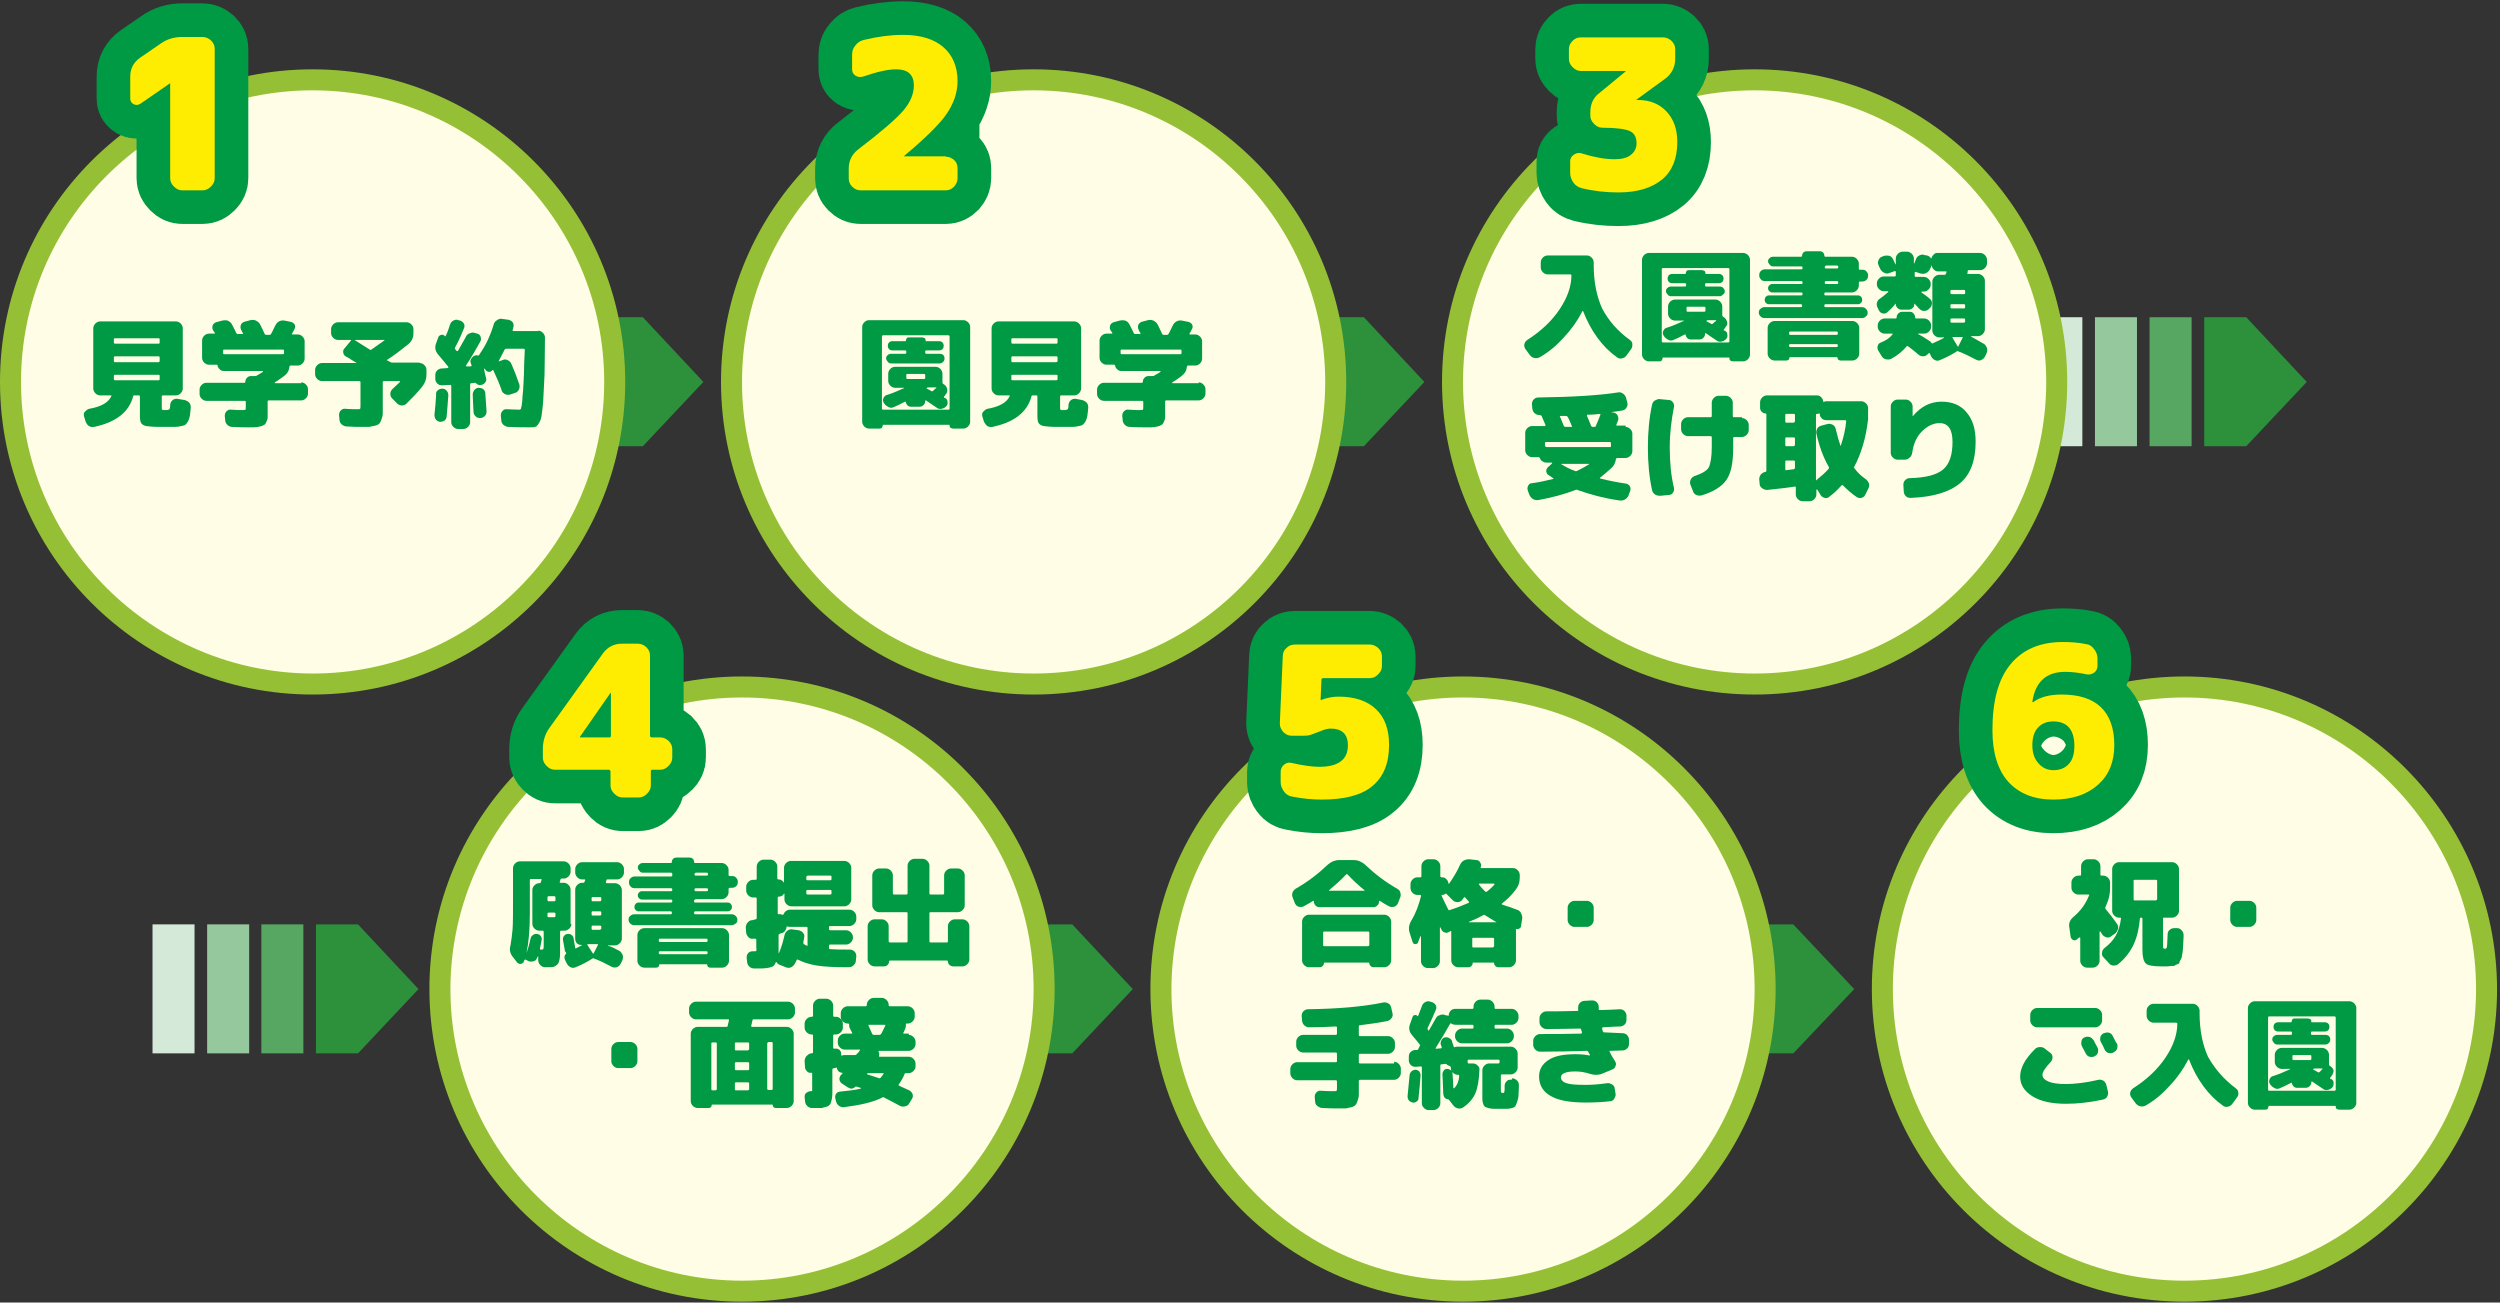 <?xml version="1.0" encoding="utf-8"?>
<!-- Generator: Adobe Illustrator 26.0.3, SVG Export Plug-In . SVG Version: 6.00 Build 0)  -->
<svg version="1.1" id="layer" xmlns="http://www.w3.org/2000/svg" xmlns:xlink="http://www.w3.org/1999/xlink" x="0px" y="0px"
	 width="595px" height="310px" viewBox="0 0 595 310" enable-background="new 0 0 595 310" xml:space="preserve">
<rect x="0" y="0" width="595" height="310" fill="#333333" stroke="none"/>
<g>
	<g>
		<g>
			<g>
				<polygon fill="#2D913C" points="143,106.2 153,106.2 167.4,90.9 153,75.5 143,75.5 				"/>
			</g>
			<g>
				<circle fill="#FFFDE5" cx="74.4" cy="90.9" r="71.9"/>
				<path fill="#95C036" d="M74.4,21.5c38.2,0,69.4,31.1,69.4,69.4s-31.1,69.4-69.4,69.4C36.1,160.2,5,129.1,5,90.9
					S36.1,21.5,74.4,21.5 M74.4,16.5C33.3,16.5,0,49.8,0,90.9s33.3,74.4,74.4,74.4c41.1,0,74.4-33.3,74.4-74.4S115.4,16.5,74.4,16.5
					L74.4,16.5z"/>
			</g>
			<g enable-background="new    ">
				<path fill="#009944" d="M43.9,95.2c0.4,0.1,0.8,0.3,1.1,0.6c0.3,0.3,0.4,0.7,0.4,1.2c-0.1,0.8-0.1,1.4-0.2,1.9
					c-0.1,0.5-0.2,0.9-0.4,1.3c-0.2,0.4-0.4,0.6-0.6,0.8c-0.2,0.2-0.5,0.3-1,0.4c-0.5,0.1-1,0.2-1.5,0.2c-0.5,0-1.2,0-2.1,0h-0.8
					h-0.8c-1.5,0-2.6-0.1-3.2-0.2c-0.6-0.1-1-0.4-1.2-0.7c-0.2-0.3-0.3-0.9-0.3-1.7v-4.6c0-0.2-0.1-0.3-0.2-0.3H32
					c-0.2,0-0.3,0.1-0.3,0.2c-1,3.8-4.1,6.2-9.3,7.3c-0.4,0.1-0.9,0-1.2-0.2c-0.4-0.2-0.6-0.6-0.8-1l-0.4-1.3
					c-0.1-0.4-0.1-0.8,0.2-1.1s0.6-0.6,1-0.7c2.9-0.5,4.6-1.5,5.3-3c0.1-0.1,0-0.2-0.1-0.2h-2.6c-0.4,0-0.8-0.2-1.1-0.5
					c-0.3-0.3-0.5-0.7-0.5-1.1V78.1c0-0.4,0.2-0.8,0.5-1.1c0.3-0.3,0.7-0.5,1.1-0.5h18.1c0.4,0,0.8,0.2,1.1,0.5
					c0.3,0.3,0.5,0.7,0.5,1.1v14.4c0,0.4-0.2,0.8-0.5,1.1s-0.7,0.5-1.1,0.5h-3.1c-0.2,0-0.3,0.1-0.3,0.3v2.4c0,0.4,0,0.7,0.1,0.7
					c0.1,0.1,0.3,0.1,0.7,0.1h0.1h0.1c0.4,0,0.7-0.1,0.8-0.2c0.1-0.1,0.2-0.4,0.2-1c0-0.4,0.2-0.8,0.5-1.1c0.3-0.3,0.7-0.4,1.1-0.4
					L43.9,95.2z M38,81.5v-0.8c0-0.1-0.1-0.2-0.3-0.2H27.4c-0.2,0-0.3,0.1-0.3,0.2v0.8c0,0.2,0.1,0.3,0.3,0.3h10.4
					C37.9,81.8,38,81.7,38,81.5z M38,85.9v-0.8c0-0.2-0.1-0.3-0.3-0.3H27.4c-0.2,0-0.3,0.1-0.3,0.3v0.8c0,0.2,0.1,0.3,0.3,0.3h10.4
					C37.9,86.1,38,86.1,38,85.9z M38,90.2v-0.8c0-0.1-0.1-0.2-0.3-0.2H27.4c-0.2,0-0.3,0.1-0.3,0.2v0.8c0,0.2,0.1,0.3,0.3,0.3h10.4
					C37.9,90.5,38,90.4,38,90.2z"/>
				<path fill="#009944" d="M71.7,91c0.4,0,0.8,0.2,1.1,0.5s0.5,0.7,0.5,1.1v1.1c0,0.4-0.2,0.8-0.5,1.1s-0.7,0.5-1.1,0.5H64
					c-0.2,0-0.3,0.1-0.3,0.2v2.2c0,0.7,0,1.2,0,1.6c0,0.4-0.1,0.7-0.3,1.1c-0.1,0.3-0.3,0.6-0.5,0.7c-0.2,0.1-0.5,0.3-1,0.4
					c-0.5,0.1-0.9,0.2-1.4,0.2s-1.2,0-2.1,0c-0.6,0-1.7,0-3.2-0.1c-0.4,0-0.8-0.2-1.1-0.5c-0.3-0.3-0.5-0.7-0.5-1.1l-0.1-1
					c0-0.4,0.1-0.8,0.4-1.1c0.3-0.3,0.7-0.5,1.1-0.4c1.3,0.1,2.1,0.1,2.5,0.1c0.5,0,0.8,0,0.9-0.1c0.1-0.1,0.1-0.3,0.1-0.6v-1.3
					c0-0.1-0.1-0.2-0.3-0.2h-9.1c-0.4,0-0.8-0.2-1.1-0.5c-0.3-0.3-0.5-0.7-0.5-1.1v-1.1c0-0.4,0.2-0.8,0.5-1.1
					c0.3-0.3,0.7-0.5,1.1-0.5h9.1c0.1,0,0.2-0.1,0.2-0.2c0-0.4,0.1-0.7,0.4-1c0.3-0.3,0.6-0.4,1-0.4h0.9c0.2,0,0.3,0,0.4-0.1
					c0.8-0.5,1.3-0.8,1.5-0.9c0,0,0,0,0-0.1s0-0.1-0.1-0.1h-9.2c-0.4,0-0.7-0.1-1-0.4c-0.3-0.3-0.5-0.6-0.5-0.9
					c0-0.1-0.1-0.2-0.3-0.2h-1.8c-0.4,0-0.8-0.2-1.1-0.5s-0.5-0.7-0.5-1.1V81c0-0.4,0.2-0.8,0.5-1.1s0.7-0.5,1.1-0.5H51
					c0.2,0,0.2-0.1,0.1-0.2c0-0.1-0.1-0.2-0.2-0.3c-0.1-0.1-0.1-0.2-0.2-0.3c-0.2-0.4-0.2-0.7-0.1-1.1c0.1-0.4,0.4-0.6,0.8-0.8
					l1.5-0.4c0.4-0.1,0.9-0.1,1.3,0c0.4,0.2,0.8,0.5,1,0.9c0.5,1,0.9,1.7,1,2c0.1,0.2,0.2,0.3,0.3,0.3h1.2c0.2,0,0.2-0.1,0.1-0.2
					c-0.1-0.1-0.1-0.3-0.2-0.4c-0.1-0.2-0.2-0.3-0.2-0.4c-0.2-0.4-0.2-0.7-0.1-1.1c0.1-0.4,0.4-0.6,0.8-0.8l1.5-0.4
					c0.4-0.1,0.9-0.1,1.3,0.1c0.4,0.2,0.8,0.5,1,0.9c0.4,0.8,0.8,1.6,1.1,2.3c0.1,0.1,0.2,0.2,0.3,0.2h0.8c0.2,0,0.3-0.1,0.4-0.2
					c0.1-0.2,0.5-0.9,1-2c0.2-0.4,0.5-0.8,0.9-1c0.4-0.2,0.8-0.3,1.3-0.2l1.5,0.3c0.4,0.1,0.7,0.3,0.9,0.6s0.2,0.7,0,1.1
					c-0.1,0.1-0.2,0.5-0.6,1.1c-0.1,0.1,0,0.2,0.1,0.2h1.3c0.4,0,0.8,0.2,1.1,0.5c0.3,0.3,0.5,0.7,0.5,1.1v4.2
					c0,0.4-0.2,0.8-0.5,1.1c-0.3,0.3-0.7,0.5-1.1,0.5h-1.8c-0.1,0-0.2,0.1-0.2,0.2c-0.1,1-0.5,1.7-1.3,2.3c-0.6,0.4-1.3,1-2.2,1.5
					c0,0-0.1,0,0,0.1c0,0,0,0.1,0.1,0.1H71.7z M53.3,84.3h14.1c0.1,0,0.2-0.1,0.2-0.2v-0.6c0-0.2-0.1-0.3-0.2-0.3H53.3
					c-0.1,0-0.2,0.1-0.2,0.3v0.6C53.1,84.2,53.2,84.3,53.3,84.3z"/>
				<path fill="#009944" d="M99.9,86.4c0.4,0,0.8,0.2,1.1,0.5c0.3,0.3,0.5,0.7,0.5,1.1v1.1c0,1.1-0.3,2-1,2.9
					c-1.1,1.4-2.4,2.7-3.8,4.1c-0.3,0.3-0.7,0.4-1.1,0.4c-0.4,0-0.8-0.2-1.1-0.5l-1.2-1.2c-0.3-0.3-0.4-0.7-0.4-1.1s0.2-0.8,0.5-1.1
					c0.6-0.6,1.2-1.1,1.8-1.7c0,0,0-0.1,0-0.1c0,0,0-0.1-0.1-0.1h-3.7c-0.2,0-0.3,0.1-0.3,0.3v5.1c0,1,0,1.7,0,2.2
					c0,0.5-0.1,1-0.3,1.5s-0.3,0.8-0.5,1c-0.2,0.2-0.5,0.4-1,0.5c-0.5,0.1-0.9,0.2-1.4,0.3c-0.5,0-1.2,0-2.1,0c-0.7,0-1.8,0-3.3-0.1
					c-0.4,0-0.8-0.2-1.2-0.5c-0.3-0.3-0.5-0.7-0.5-1.1l-0.1-1.1c0-0.4,0.1-0.8,0.4-1.1c0.3-0.3,0.7-0.5,1.1-0.4
					c1.3,0.1,2.2,0.1,2.6,0.1c0.5,0,0.8,0,0.9-0.1c0.1-0.1,0.1-0.4,0.1-0.8V91c0-0.2-0.1-0.3-0.3-0.3h-8.9c-0.4,0-0.8-0.2-1.1-0.5
					s-0.5-0.7-0.5-1.1V88c0-0.4,0.2-0.8,0.5-1.1s0.7-0.5,1.1-0.5h8.1c0,0,0.1,0,0.1,0c0,0,0-0.1,0-0.1c-0.3-0.1-0.7-0.4-1.2-0.7
					c-0.5-0.3-0.9-0.6-1.2-0.7c-0.4-0.2-0.6-0.5-0.7-0.9c-0.1-0.4,0-0.8,0.3-1.1l1.5-1.8c0.1-0.1,0.1-0.2-0.1-0.2h-3
					c-0.4,0-0.8-0.2-1.1-0.5c-0.3-0.3-0.5-0.7-0.5-1.1v-1c0-0.4,0.2-0.8,0.5-1.1c0.3-0.3,0.7-0.5,1.1-0.5h16.4
					c0.4,0,0.8,0.2,1.1,0.5c0.3,0.3,0.5,0.7,0.5,1.1v1c0,1.1-0.4,1.9-1.2,2.6c-1.6,1.3-3.3,2.6-5,3.7c-0.1,0-0.1,0.1-0.1,0.1
					c0,0.1,0,0.1,0.1,0.1c0.1,0.1,0.2,0.1,0.4,0.2c0.1,0.1,0.3,0.2,0.4,0.2c0.1,0.1,0.3,0.1,0.4,0.1H99.9z M91.5,81
					C91.6,80.9,91.6,80.9,91.5,81c0-0.1,0-0.1,0-0.1h-6.9c0,0-0.1,0-0.1,0s0,0.1,0,0.1c0.5,0.3,1.6,1,3.5,2.2c0.1,0.1,0.3,0.1,0.4,0
					C89.4,82.5,90.4,81.8,91.5,81z"/>
				<path fill="#009944" d="M104.2,92.9c0.3-0.3,0.7-0.4,1.1-0.4c0.4,0,0.8,0.2,1,0.5c0.3,0.3,0.4,0.7,0.4,1.1
					c-0.1,1.9-0.3,3.6-0.4,5c0,0.4-0.2,0.7-0.5,1c-0.3,0.2-0.7,0.3-1.1,0.3c-0.4-0.1-0.7-0.2-1-0.6c-0.2-0.3-0.3-0.7-0.3-1.1
					c0.2-1.6,0.3-3.2,0.4-4.7C103.7,93.5,103.9,93.1,104.2,92.9z M128.1,78.7c0.4,0,0.8,0.2,1.1,0.5s0.5,0.7,0.5,1.1
					c0,3.6-0.1,6.6-0.1,8.8c-0.1,2.3-0.2,4.3-0.3,6c-0.1,1.7-0.3,3-0.4,3.8c-0.1,0.8-0.4,1.5-0.7,1.9c-0.3,0.5-0.6,0.8-0.9,0.8
					c-0.3,0.1-0.7,0.1-1.3,0.1c-1.4,0-3,0-5-0.1c-0.4,0-0.8-0.2-1.2-0.5c-0.3-0.3-0.5-0.7-0.5-1.1l-0.1-1.1c0-0.4,0.1-0.8,0.4-1.1
					c0.3-0.3,0.6-0.5,1.1-0.4c0.8,0,1.7,0.1,2.9,0.1c0.1,0,0.2,0,0.3-0.1c0.1-0.1,0.1-0.3,0.2-0.6c0.1-0.3,0.1-0.8,0.2-1.4
					c0-0.6,0.1-1.4,0.2-2.5s0.1-2.4,0.2-3.9c0-1.6,0.1-3.5,0.2-5.7c0-0.2-0.1-0.3-0.3-0.3h-4.2c-0.1,0-0.2,0.1-0.3,0.2
					c-0.3,0.7-0.8,1.5-1.4,2.7c0,0,0,0.1,0,0.1c0,0,0,0,0.1,0l0.8-0.3c0.4-0.2,0.8-0.2,1.2,0c0.4,0.2,0.7,0.4,0.9,0.9
					c0.8,1.8,1.4,3.4,1.9,4.9c0.1,0.4,0.1,0.8-0.1,1.2c-0.2,0.4-0.5,0.7-0.9,0.8l-1.2,0.4c-0.4,0.1-0.8,0.1-1.2-0.1
					c-0.4-0.2-0.7-0.5-0.8-0.9c-0.5-1.5-1.2-3.1-2-4.8c0-0.1-0.1-0.1-0.2,0c-0.2,0.2-0.4,0.4-0.7,0.4c-0.3,0-0.6-0.1-0.8-0.3
					l-0.4-0.5c-0.1,0-0.1,0-0.1,0.1c0,0.1,0.1,0.4,0.2,1c0.1,0.5,0.2,0.9,0.3,1.2c0.1,0.4,0,0.7-0.2,1c-0.2,0.3-0.5,0.5-0.9,0.6
					c-0.5,0.1-0.9,0-1.2-0.3c-0.1-0.1-0.2-0.2-0.4-0.2l-0.8,0.1c-0.2,0-0.3,0.1-0.3,0.3v9c0,0.4-0.2,0.8-0.5,1.1
					c-0.3,0.3-0.7,0.5-1.1,0.5H109c-0.4,0-0.8-0.2-1.1-0.5c-0.3-0.3-0.5-0.7-0.5-1.1v-8.7c0-0.1-0.1-0.2-0.2-0.2l-2,0.1
					c-0.4,0-0.8-0.1-1.1-0.4s-0.5-0.7-0.5-1.1l0-0.9c0-0.4,0.1-0.8,0.4-1.1c0.3-0.3,0.7-0.5,1.1-0.5l1.4-0.1c0.1,0,0.1,0,0.2-0.1
					c0-0.1,0-0.2,0-0.2c-0.7-0.9-1.5-1.8-2.4-2.9c-0.7-0.8-0.9-1.7-0.5-2.7l0.5-1.4c0.1-0.3,0.3-0.5,0.7-0.6c0.3-0.1,0.6,0,0.9,0.3
					c0,0,0.1,0.1,0.1,0c0.1,0,0.1,0,0.1-0.1c0.4-0.8,0.7-1.7,1-2.6c0.1-0.4,0.4-0.8,0.8-1s0.8-0.3,1.2-0.1l0.4,0.1
					c0.4,0.1,0.7,0.4,0.9,0.7s0.2,0.8,0,1.2c-0.6,1.5-1.3,3.1-2.1,4.5c-0.1,0.1,0,0.3,0,0.4c0,0,0.1,0.1,0.2,0.2
					c0.1,0.1,0.1,0.2,0.2,0.2c0.1,0.1,0.2,0.1,0.3,0c1.1-2,1.8-3.1,1.9-3.4c0.2-0.4,0.5-0.7,1-0.8c0.4-0.2,0.8-0.2,1.3,0l0.4,0.1
					c0.4,0.1,0.7,0.4,0.8,0.8c0.1,0.4,0.1,0.8-0.1,1.1c-1.1,2-2.2,3.9-3.4,5.7c0,0,0,0.1,0,0.1c0,0,0.1,0.1,0.1,0.1l1,0
					c0.1,0,0.1,0,0.2-0.1c0-0.1,0.1-0.1,0-0.2c0-0.1-0.1-0.4-0.2-0.6c-0.1-0.4,0-0.7,0.2-1c0.2-0.3,0.5-0.6,0.9-0.7
					c0.2-0.1,0.5,0,0.7,0c0.1,0,0.2,0,0.3-0.2c0,0,0-0.1,0.1-0.2c1.4-2,2.5-4.3,3.3-7c0.1-0.4,0.4-0.8,0.8-1
					c0.4-0.3,0.8-0.4,1.2-0.3l1.5,0.2c0.4,0.1,0.8,0.3,1,0.6c0.2,0.3,0.3,0.7,0.2,1.1c0,0.1-0.1,0.2-0.1,0.4
					c-0.1,0.2-0.1,0.3-0.1,0.4c0,0.1,0,0.2,0.2,0.2H128.1z M112.9,92.8c0.3-0.3,0.6-0.5,1-0.5c0.4,0,0.8,0.1,1.1,0.3
					c0.3,0.3,0.5,0.6,0.5,1c0.1,1.4,0.2,2.8,0.3,4.3c0,0.4-0.1,0.8-0.4,1.1c-0.3,0.3-0.7,0.5-1.1,0.5c-0.4,0-0.8-0.1-1.1-0.4
					s-0.5-0.6-0.5-1.1c0-0.1-0.1-1.5-0.2-4.1C112.5,93.5,112.7,93.1,112.9,92.8z"/>
			</g>
		</g>
		<g>
			<g>
				<path d="M48.2,8.8c0.8,0,1.4,0.3,2,0.8c0.6,0.6,0.9,1.2,0.9,2v30.8c0,0.8-0.3,1.4-0.9,2c-0.6,0.6-1.2,0.9-2,0.9h-4.8
					c-0.8,0-1.4-0.3-2-0.9c-0.6-0.6-0.9-1.2-0.9-2V19.8h0l-7.1,4.9c-0.5,0.3-1,0.4-1.6,0.1c-0.5-0.3-0.8-0.7-0.8-1.3v-5.3
					c0-1.9,0.8-3.4,2.4-4.5l4.8-3.3c1.5-1.1,3.3-1.6,5.2-1.6H48.2z"/>
			</g>
			<g>
				<path fill="none" stroke="#009944" stroke-width="16" stroke-miterlimit="10" d="M48.2,8.8c0.8,0,1.4,0.3,2,0.8
					c0.6,0.6,0.9,1.2,0.9,2v30.8c0,0.8-0.3,1.4-0.9,2c-0.6,0.6-1.2,0.9-2,0.9h-4.8c-0.8,0-1.4-0.3-2-0.9c-0.6-0.6-0.9-1.2-0.9-2
					V19.8h0l-7.1,4.9c-0.5,0.3-1,0.4-1.6,0.1c-0.5-0.3-0.8-0.7-0.8-1.3v-5.3c0-1.9,0.8-3.4,2.4-4.5l4.8-3.3c1.5-1.1,3.3-1.6,5.2-1.6
					H48.2z"/>
			</g>
			<g>
				<path fill="#FEED00" d="M48.2,8.8c0.8,0,1.4,0.3,2,0.8c0.6,0.6,0.9,1.2,0.9,2v30.8c0,0.8-0.3,1.4-0.9,2c-0.6,0.6-1.2,0.9-2,0.9
					h-4.8c-0.8,0-1.4-0.3-2-0.9c-0.6-0.6-0.9-1.2-0.9-2V19.8h0l-7.1,4.9c-0.5,0.3-1,0.4-1.6,0.1c-0.5-0.3-0.8-0.7-0.8-1.3v-5.3
					c0-1.9,0.8-3.4,2.4-4.5l4.8-3.3c1.5-1.1,3.3-1.6,5.2-1.6H48.2z"/>
			</g>
		</g>
	</g>
	<g>
		<g>
			<g>
				<polygon fill="#2D913C" points="314.6,106.2 324.6,106.2 339,90.9 324.6,75.5 314.6,75.5 				"/>
			</g>
			<g>
				<circle fill="#FFFDE5" cx="246" cy="90.9" r="71.9"/>
				<path fill="#95C036" d="M246,21.5c38.2,0,69.4,31.1,69.4,69.4s-31.1,69.4-69.4,69.4s-69.4-31.1-69.4-69.4S207.7,21.5,246,21.5
					 M246,16.5c-41.1,0-74.4,33.3-74.4,74.4s33.3,74.4,74.4,74.4c41.1,0,74.4-33.3,74.4-74.4S287.1,16.5,246,16.5L246,16.5z"/>
			</g>
			<g enable-background="new    ">
				<path fill="#009944" d="M229.3,76.2c0.4,0,0.8,0.2,1.1,0.5s0.5,0.7,0.5,1.1v22.6c0,0.4-0.2,0.8-0.5,1.1s-0.7,0.5-1.1,0.5h-2.5
					c-0.2,0-0.4-0.1-0.6-0.2c-0.2-0.2-0.2-0.4-0.2-0.6c0-0.1,0-0.1-0.1-0.1h-15.7c-0.1,0-0.1,0-0.1,0.1c0,0.2-0.1,0.4-0.2,0.6
					c-0.2,0.2-0.4,0.2-0.6,0.2h-2.5c-0.4,0-0.8-0.2-1.1-0.5c-0.3-0.3-0.5-0.7-0.5-1.1V77.8c0-0.4,0.2-0.8,0.5-1.1
					c0.3-0.3,0.7-0.5,1.1-0.5H229.3z M226,97.2V80.1c0-0.2-0.1-0.3-0.3-0.3h-15.5c-0.2,0-0.3,0.1-0.3,0.3v17.1
					c0,0.2,0.1,0.3,0.3,0.3h15.5C225.9,97.5,226,97.4,226,97.2z M225.2,93.7c-0.3,0.4-0.5,0.7-0.5,0.7c-0.1,0.1-0.1,0.2,0.1,0.3
					c0,0,0.1,0,0.1,0c0.4,0.2,0.6,0.5,0.6,0.9c0.1,0.4,0,0.8-0.3,1.1c-0.3,0.3-0.6,0.5-1.1,0.6s-0.8,0-1.2-0.3
					c-1.1-0.7-1.9-1.3-2.5-1.7c0,0-0.1,0-0.1,0c-0.1,0-0.1,0.1-0.1,0.1c0,0.4-0.1,0.7-0.4,1c-0.3,0.3-0.6,0.4-1,0.4h-2
					c-0.3,0-0.6-0.1-0.8-0.3s-0.4-0.5-0.4-0.8c0-0.1-0.1-0.1-0.2-0.1c-1.1,0.6-2,1-2.7,1.3c-0.4,0.2-0.8,0.2-1.2,0s-0.7-0.4-1-0.8
					l-0.2-0.3c-0.2-0.4-0.2-0.7,0-1.1s0.4-0.6,0.8-0.7c1.3-0.4,2.7-1,4-1.6c0,0,0.1,0,0.1-0.1c0,0,0,0-0.1,0h-2.1
					c-0.4,0-0.8-0.2-1.1-0.5s-0.5-0.7-0.5-1.1v-1.8c0-0.4,0.2-0.8,0.5-1.1s0.7-0.5,1.1-0.5h9.7c0.4,0,0.8,0.2,1.1,0.5
					s0.5,0.7,0.5,1.1V91c0,0.2,0.1,0.3,0.2,0.4l0.2,0.1c0.4,0.3,0.6,0.6,0.7,1C225.5,93,225.5,93.3,225.2,93.7z M215.4,84.2
					c0.2,0,0.3-0.1,0.3-0.3v-0.2c0-0.2-0.1-0.3-0.3-0.3h-3c-0.3,0-0.6-0.1-0.8-0.3c-0.2-0.2-0.3-0.5-0.3-0.8s0.1-0.6,0.3-0.8
					s0.5-0.3,0.8-0.3h3.1c0.1,0,0.1,0,0.1-0.1c0-0.2,0.1-0.4,0.2-0.6c0.2-0.2,0.4-0.2,0.6-0.2h3.1c0.2,0,0.4,0.1,0.6,0.2
					c0.2,0.2,0.2,0.4,0.2,0.6c0,0.1,0,0.1,0.1,0.1h3.1c0.3,0,0.6,0.1,0.8,0.3c0.2,0.2,0.3,0.5,0.3,0.8s-0.1,0.6-0.3,0.8
					c-0.2,0.2-0.5,0.3-0.8,0.3h-3c-0.2,0-0.3,0.1-0.3,0.3v0.2c0,0.2,0.1,0.3,0.3,0.3h3.2c0.3,0,0.6,0.1,0.8,0.3s0.3,0.5,0.3,0.8
					s-0.1,0.6-0.3,0.8s-0.5,0.4-0.8,0.4h-11.6c-0.3,0-0.6-0.1-0.8-0.4c-0.2-0.2-0.4-0.5-0.4-0.8s0.1-0.6,0.4-0.8
					c0.2-0.2,0.5-0.3,0.8-0.3H215.4z M220.2,89.9v-0.6c0-0.2-0.1-0.3-0.3-0.3h-4c-0.1,0-0.2,0.1-0.2,0.3v0.6c0,0.2,0.1,0.3,0.2,0.3
					h4C220.2,90.2,220.2,90.1,220.2,89.9z M222.8,92.4c0.1-0.1,0.1-0.2-0.1-0.2h-1.7c-0.1,0-0.3,0-0.4,0.1c-0.1,0.1-0.1,0.1,0,0.2
					c0.4,0.2,0.8,0.4,1.1,0.6c0.1,0.1,0.3,0,0.4-0.1c0.1-0.1,0.2-0.2,0.3-0.3S222.7,92.4,222.8,92.4z"/>
				<path fill="#009944" d="M257.5,95.2c0.4,0.1,0.8,0.3,1.1,0.6c0.3,0.3,0.4,0.7,0.4,1.2c-0.1,0.8-0.1,1.4-0.2,1.9
					c-0.1,0.5-0.2,0.9-0.4,1.3c-0.2,0.4-0.4,0.6-0.6,0.8c-0.2,0.2-0.5,0.3-1,0.4c-0.5,0.1-1,0.2-1.5,0.2c-0.5,0-1.2,0-2.1,0h-0.8
					h-0.8c-1.5,0-2.6-0.1-3.2-0.2c-0.6-0.1-1-0.4-1.2-0.7c-0.2-0.3-0.3-0.9-0.3-1.7v-4.6c0-0.2-0.1-0.3-0.2-0.3h-0.9
					c-0.2,0-0.3,0.1-0.3,0.2c-1,3.8-4.1,6.2-9.3,7.3c-0.4,0.1-0.9,0-1.2-0.2s-0.6-0.6-0.8-1l-0.4-1.3c-0.1-0.4-0.1-0.8,0.2-1.1
					s0.6-0.6,1-0.7c2.9-0.5,4.6-1.5,5.3-3c0.1-0.1,0-0.2-0.1-0.2h-2.6c-0.4,0-0.8-0.2-1.1-0.5s-0.5-0.7-0.5-1.1V78.1
					c0-0.4,0.2-0.8,0.5-1.1c0.3-0.3,0.7-0.5,1.1-0.5h18.1c0.4,0,0.8,0.2,1.1,0.5c0.3,0.3,0.5,0.7,0.5,1.1v14.4
					c0,0.4-0.2,0.8-0.5,1.1s-0.7,0.5-1.1,0.5h-3.1c-0.2,0-0.3,0.1-0.3,0.3v2.4c0,0.4,0,0.7,0.1,0.7c0.1,0.1,0.3,0.1,0.7,0.1h0.1h0.1
					c0.4,0,0.7-0.1,0.8-0.2c0.1-0.1,0.2-0.4,0.2-1c0-0.4,0.2-0.8,0.5-1.1c0.3-0.3,0.7-0.4,1.1-0.4L257.5,95.2z M251.7,81.5v-0.8
					c0-0.1-0.1-0.2-0.3-0.2H241c-0.2,0-0.3,0.1-0.3,0.2v0.8c0,0.2,0.1,0.3,0.3,0.3h10.4C251.6,81.8,251.7,81.7,251.7,81.5z
					 M251.7,85.9v-0.8c0-0.2-0.1-0.3-0.3-0.3H241c-0.2,0-0.3,0.1-0.3,0.3v0.8c0,0.2,0.1,0.3,0.3,0.3h10.4
					C251.6,86.1,251.7,86.1,251.7,85.9z M251.7,90.2v-0.8c0-0.1-0.1-0.2-0.3-0.2H241c-0.2,0-0.3,0.1-0.3,0.2v0.8
					c0,0.2,0.1,0.3,0.3,0.3h10.4C251.6,90.5,251.7,90.4,251.7,90.2z"/>
				<path fill="#009944" d="M285.3,91c0.4,0,0.8,0.2,1.1,0.5s0.5,0.7,0.5,1.1v1.1c0,0.4-0.2,0.8-0.5,1.1s-0.7,0.5-1.1,0.5h-7.7
					c-0.2,0-0.3,0.1-0.3,0.2v2.2c0,0.7,0,1.2,0,1.6c0,0.4-0.1,0.7-0.3,1.1c-0.1,0.3-0.3,0.6-0.5,0.7c-0.2,0.1-0.5,0.3-1,0.4
					c-0.5,0.1-0.9,0.2-1.4,0.2s-1.2,0-2.1,0c-0.6,0-1.7,0-3.2-0.1c-0.4,0-0.8-0.2-1.1-0.5s-0.5-0.7-0.5-1.1l-0.1-1
					c0-0.4,0.1-0.8,0.4-1.1c0.3-0.3,0.7-0.5,1.1-0.4c1.3,0.1,2.1,0.1,2.5,0.1c0.5,0,0.8,0,0.9-0.1c0.1-0.1,0.1-0.3,0.1-0.6v-1.3
					c0-0.1-0.1-0.2-0.3-0.2h-9.1c-0.4,0-0.8-0.2-1.1-0.5c-0.3-0.3-0.5-0.7-0.5-1.1v-1.1c0-0.4,0.2-0.8,0.5-1.1
					c0.3-0.3,0.7-0.5,1.1-0.5h9.1c0.1,0,0.2-0.1,0.2-0.2c0-0.4,0.1-0.7,0.4-1c0.3-0.3,0.6-0.4,1-0.4h0.9c0.2,0,0.3,0,0.4-0.1
					c0.8-0.5,1.3-0.8,1.5-0.9c0,0,0,0,0-0.1s0-0.1-0.1-0.1h-9.2c-0.4,0-0.7-0.1-1-0.4c-0.3-0.3-0.5-0.6-0.5-0.9
					c0-0.1-0.1-0.2-0.3-0.2h-1.8c-0.4,0-0.8-0.2-1.1-0.5s-0.5-0.7-0.5-1.1V81c0-0.4,0.2-0.8,0.5-1.1s0.7-0.5,1.1-0.5h1.3
					c0.2,0,0.2-0.1,0.1-0.2c0-0.1-0.1-0.2-0.2-0.3c-0.1-0.1-0.1-0.2-0.2-0.3c-0.2-0.4-0.2-0.7-0.1-1.1c0.1-0.4,0.4-0.6,0.8-0.8
					l1.5-0.4c0.4-0.1,0.9-0.1,1.3,0s0.8,0.5,1,0.9c0.5,1,0.9,1.7,1,2c0.1,0.2,0.2,0.3,0.3,0.3h1.2c0.2,0,0.2-0.1,0.1-0.2
					c-0.1-0.1-0.1-0.3-0.2-0.4c-0.1-0.2-0.2-0.3-0.2-0.4c-0.2-0.4-0.2-0.7-0.1-1.1c0.1-0.4,0.4-0.6,0.8-0.8l1.5-0.4
					c0.4-0.1,0.9-0.1,1.3,0.1c0.4,0.2,0.8,0.5,1,0.9c0.4,0.8,0.8,1.6,1.1,2.3c0.1,0.1,0.2,0.2,0.3,0.2h0.8c0.2,0,0.3-0.1,0.4-0.2
					c0.1-0.2,0.5-0.9,1-2c0.2-0.4,0.5-0.8,0.9-1c0.4-0.2,0.8-0.3,1.3-0.2l1.5,0.3c0.4,0.1,0.7,0.3,0.9,0.6c0.2,0.4,0.2,0.7,0,1.1
					c-0.1,0.1-0.2,0.5-0.6,1.1c-0.1,0.1,0,0.2,0.1,0.2h1.3c0.4,0,0.8,0.2,1.1,0.5c0.3,0.3,0.5,0.7,0.5,1.1v4.2
					c0,0.4-0.2,0.8-0.5,1.1c-0.3,0.3-0.7,0.5-1.1,0.5h-1.8c-0.1,0-0.2,0.1-0.2,0.2c-0.1,1-0.5,1.7-1.3,2.3c-0.6,0.4-1.3,1-2.2,1.5
					c0,0-0.1,0,0,0.1c0,0,0,0.1,0.1,0.1H285.3z M266.9,84.3h14.1c0.1,0,0.2-0.1,0.2-0.2v-0.6c0-0.2-0.1-0.3-0.2-0.3h-14.1
					c-0.1,0-0.2,0.1-0.2,0.3v0.6C266.7,84.2,266.8,84.3,266.9,84.3z"/>
			</g>
		</g>
		<g>
			<g>
				<path d="M225.1,37.3c0.8,0,1.4,0.3,2,0.8c0.6,0.6,0.8,1.2,0.8,2v2.3c0,0.8-0.3,1.4-0.8,2c-0.6,0.6-1.2,0.9-2,0.9h-20.3
					c-0.8,0-1.4-0.3-2-0.9c-0.6-0.6-0.8-1.2-0.8-2v-2.3c0-1.9,0.8-3.4,2.2-4.5c5.5-4.2,9.1-7.3,10.8-9.3c1.7-2,2.5-4,2.5-6
					c0-2.5-1.4-3.8-4.2-3.8c-2,0-4.6,0.6-7.8,1.7c-0.7,0.2-1.3,0.2-1.9-0.2c-0.6-0.4-0.8-0.9-0.8-1.6v-3.3c0-0.9,0.2-1.6,0.8-2.3
					c0.5-0.7,1.2-1.1,2-1.3c3.3-0.8,6.4-1.2,9.3-1.2c4.2,0,7.4,1,9.6,2.9s3.4,4.6,3.4,8.1c0,2.7-0.9,5.3-2.6,7.8s-5.1,5.8-10.1,10
					c0,0,0,0.1,0,0.1s0,0,0,0H225.1z"/>
			</g>
			<g>
				<path fill="none" stroke="#009944" stroke-width="16" stroke-miterlimit="10" d="M225.1,37.3c0.8,0,1.4,0.3,2,0.8
					c0.6,0.6,0.8,1.2,0.8,2v2.3c0,0.8-0.3,1.4-0.8,2c-0.6,0.6-1.2,0.9-2,0.9h-20.3c-0.8,0-1.4-0.3-2-0.9c-0.6-0.6-0.8-1.2-0.8-2
					v-2.3c0-1.9,0.8-3.4,2.2-4.5c5.5-4.2,9.1-7.3,10.8-9.3c1.7-2,2.5-4,2.5-6c0-2.5-1.4-3.8-4.2-3.8c-2,0-4.6,0.6-7.8,1.7
					c-0.7,0.2-1.3,0.2-1.9-0.2c-0.6-0.4-0.8-0.9-0.8-1.6v-3.3c0-0.9,0.2-1.6,0.8-2.3c0.5-0.7,1.2-1.1,2-1.3c3.3-0.8,6.4-1.2,9.3-1.2
					c4.2,0,7.4,1,9.6,2.9s3.4,4.6,3.4,8.1c0,2.7-0.9,5.3-2.6,7.8s-5.1,5.8-10.1,10c0,0,0,0.1,0,0.1s0,0,0,0H225.1z"/>
			</g>
			<g>
				<path fill="#FEED00" d="M225.1,37.3c0.8,0,1.4,0.3,2,0.8c0.6,0.6,0.8,1.2,0.8,2v2.3c0,0.8-0.3,1.4-0.8,2c-0.6,0.6-1.2,0.9-2,0.9
					h-20.3c-0.8,0-1.4-0.3-2-0.9c-0.6-0.6-0.8-1.2-0.8-2v-2.3c0-1.9,0.8-3.4,2.2-4.5c5.5-4.2,9.1-7.3,10.8-9.3c1.7-2,2.5-4,2.5-6
					c0-2.5-1.4-3.8-4.2-3.8c-2,0-4.6,0.6-7.8,1.7c-0.7,0.2-1.3,0.2-1.9-0.2c-0.6-0.4-0.8-0.9-0.8-1.6v-3.3c0-0.9,0.2-1.6,0.8-2.3
					c0.5-0.7,1.2-1.1,2-1.3c3.3-0.8,6.4-1.2,9.3-1.2c4.2,0,7.4,1,9.6,2.9s3.4,4.6,3.4,8.1c0,2.7-0.9,5.3-2.6,7.8s-5.1,5.8-10.1,10
					c0,0,0,0.1,0,0.1s0,0,0,0H225.1z"/>
			</g>
		</g>
	</g>
	<g>
		<g>
			<g>
				<polygon fill="#2D913C" points="524.6,106.2 534.6,106.2 549,90.9 534.6,75.5 524.6,75.5 				"/>
			</g>
			<g>
				<rect x="511.6" y="75.5" fill="#57A763" width="10" height="30.7"/>
			</g>
			<g>
				<rect x="498.6" y="75.5" fill="#96C89D" width="10" height="30.7"/>
			</g>
			<g>
				<rect x="485.6" y="75.5" fill="#D5E9D8" width="10" height="30.7"/>
			</g>
			<g>
				<circle fill="#FFFDE5" cx="417.6" cy="90.9" r="71.9"/>
				<path fill="#95C036" d="M417.6,21.5c38.2,0,69.4,31.1,69.4,69.4s-31.1,69.4-69.4,69.4s-69.4-31.1-69.4-69.4
					S379.4,21.5,417.6,21.5 M417.6,16.5c-41.1,0-74.4,33.3-74.4,74.4s33.3,74.4,74.4,74.4c41.1,0,74.4-33.3,74.4-74.4
					S458.7,16.5,417.6,16.5L417.6,16.5z"/>
			</g>
			<g enable-background="new    ">
				<path fill="#009944" d="M387.9,80.9c0.4,0.3,0.6,0.6,0.6,1s0,0.8-0.3,1.2l-1.1,1.5c-0.3,0.4-0.6,0.6-1.1,0.7
					c-0.4,0.1-0.9,0-1.2-0.3c-1.7-1.2-3.2-2.7-4.6-4.6c-1.4-1.9-2.5-4-3.4-6.3c0,0-0.1-0.1-0.1-0.1s-0.1,0-0.1,0.1
					c-1.2,2.3-2.6,4.3-4.4,6.2c-1.7,1.9-3.6,3.5-5.7,4.7c-0.4,0.2-0.8,0.3-1.3,0.2s-0.8-0.3-1.1-0.7l-1.1-1.5
					c-0.2-0.4-0.3-0.7-0.2-1.1c0.1-0.4,0.3-0.7,0.7-1c3.3-2.1,5.9-4.6,7.7-7.3s2.8-5.4,2.8-8.1c0-0.1-0.1-0.2-0.3-0.2h-5.4
					c-0.4,0-0.8-0.2-1.1-0.5c-0.3-0.3-0.5-0.7-0.5-1.1v-1.3c0-0.4,0.2-0.8,0.5-1.1c0.3-0.3,0.7-0.5,1.1-0.5h9.4
					c0.4,0,0.8,0.2,1.1,0.5c0.3,0.3,0.5,0.7,0.5,1.1v0.6c0,4.1,0.7,7.5,2,10.4C382.9,76.4,385,78.8,387.9,80.9z"/>
				<path fill="#009944" d="M414.9,60.2c0.4,0,0.8,0.2,1.1,0.5c0.3,0.3,0.5,0.7,0.5,1.1v22.6c0,0.4-0.2,0.8-0.5,1.1
					c-0.3,0.3-0.7,0.5-1.1,0.5h-2.5c-0.2,0-0.4-0.1-0.6-0.2c-0.2-0.2-0.2-0.4-0.2-0.6c0-0.1,0-0.1-0.1-0.1h-15.7
					c-0.1,0-0.1,0-0.1,0.1c0,0.2-0.1,0.4-0.2,0.6c-0.2,0.2-0.4,0.2-0.6,0.2h-2.5c-0.4,0-0.8-0.2-1.1-0.5c-0.3-0.3-0.5-0.7-0.5-1.1
					V61.8c0-0.4,0.2-0.8,0.5-1.1c0.3-0.3,0.7-0.5,1.1-0.5H414.9z M411.6,81.2V64.1c0-0.2-0.1-0.3-0.3-0.3h-15.5
					c-0.2,0-0.3,0.1-0.3,0.3v17.1c0,0.2,0.1,0.3,0.3,0.3h15.5C411.5,81.5,411.6,81.4,411.6,81.2z M410.8,77.7
					c-0.3,0.4-0.5,0.7-0.5,0.7c-0.1,0.1-0.1,0.2,0.1,0.3c0,0,0.1,0,0.1,0c0.4,0.2,0.6,0.5,0.6,0.9c0.1,0.4,0,0.8-0.3,1.1
					c-0.3,0.3-0.6,0.5-1.1,0.6c-0.4,0.1-0.8,0-1.2-0.3c-1.1-0.7-1.9-1.3-2.5-1.7c0,0-0.1,0-0.1,0c-0.1,0-0.1,0.1-0.1,0.1
					c0,0.4-0.1,0.7-0.4,1c-0.3,0.3-0.6,0.4-1,0.4h-2c-0.3,0-0.6-0.1-0.8-0.3c-0.2-0.2-0.4-0.5-0.4-0.8c0-0.1-0.1-0.1-0.2-0.1
					c-1.1,0.6-2,1-2.7,1.3c-0.4,0.2-0.8,0.2-1.2,0s-0.7-0.4-1-0.8l-0.2-0.3c-0.2-0.4-0.2-0.7,0-1.1s0.4-0.6,0.8-0.7
					c1.3-0.4,2.7-1,4-1.6c0,0,0.1,0,0.1-0.1c0,0,0,0-0.1,0h-2.1c-0.4,0-0.8-0.2-1.1-0.5c-0.3-0.3-0.5-0.7-0.5-1.1v-1.8
					c0-0.4,0.2-0.8,0.5-1.1c0.3-0.3,0.7-0.5,1.1-0.5h9.7c0.4,0,0.8,0.2,1.1,0.5s0.5,0.7,0.5,1.1V75c0,0.2,0.1,0.3,0.2,0.4l0.2,0.1
					c0.4,0.3,0.6,0.6,0.7,1C411.2,77,411.1,77.3,410.8,77.7z M401,68.2c0.2,0,0.3-0.1,0.3-0.3v-0.2c0-0.2-0.1-0.3-0.3-0.3h-3
					c-0.3,0-0.6-0.1-0.8-0.3c-0.2-0.2-0.3-0.5-0.3-0.8s0.1-0.6,0.3-0.8c0.2-0.2,0.5-0.3,0.8-0.3h3.1c0.1,0,0.1,0,0.1-0.1
					c0-0.2,0.1-0.4,0.2-0.6c0.2-0.2,0.4-0.2,0.6-0.2h3.1c0.2,0,0.4,0.1,0.6,0.2c0.2,0.2,0.2,0.4,0.2,0.6c0,0.1,0,0.1,0.1,0.1h3.1
					c0.3,0,0.6,0.1,0.8,0.3c0.2,0.2,0.3,0.5,0.3,0.8s-0.1,0.6-0.3,0.8c-0.2,0.2-0.5,0.3-0.8,0.3h-3c-0.2,0-0.3,0.1-0.3,0.3v0.2
					c0,0.2,0.1,0.3,0.3,0.3h3.2c0.3,0,0.6,0.1,0.8,0.3c0.2,0.2,0.4,0.5,0.4,0.8s-0.1,0.6-0.4,0.8c-0.2,0.2-0.5,0.4-0.8,0.4h-11.6
					c-0.3,0-0.6-0.1-0.8-0.4c-0.2-0.2-0.4-0.5-0.4-0.8s0.1-0.6,0.4-0.8c0.2-0.2,0.5-0.3,0.8-0.3H401z M405.9,73.9v-0.6
					c0-0.2-0.1-0.3-0.3-0.3h-4c-0.1,0-0.2,0.1-0.2,0.3v0.6c0,0.2,0.1,0.3,0.2,0.3h4C405.8,74.2,405.9,74.1,405.9,73.9z M408.4,76.4
					c0.1-0.1,0.1-0.2-0.1-0.2h-1.7c-0.1,0-0.3,0-0.4,0.1s-0.1,0.1,0,0.2c0.4,0.2,0.8,0.4,1.1,0.6c0.1,0.1,0.3,0,0.4-0.1
					c0.1-0.1,0.2-0.2,0.3-0.3C408.3,76.5,408.4,76.4,408.4,76.4z"/>
				<path fill="#009944" d="M434.5,69.6c-0.2,0-0.3,0.1-0.3,0.3v0.2c0,0.2,0.1,0.2,0.3,0.2h7.7c0.3,0,0.5,0.1,0.7,0.3
					c0.2,0.2,0.3,0.5,0.3,0.8s-0.1,0.5-0.3,0.7c-0.2,0.2-0.4,0.3-0.7,0.3h-7.7c-0.2,0-0.3,0.1-0.3,0.3v0.2c0,0.1,0.1,0.2,0.3,0.2
					h8.6c0.4,0,0.7,0.1,1,0.4c0.3,0.3,0.4,0.6,0.4,0.9c0,0.4-0.1,0.7-0.4,0.9c-0.3,0.3-0.6,0.4-1,0.4h-23.1c-0.4,0-0.7-0.1-1-0.4
					c-0.3-0.3-0.4-0.6-0.4-0.9c0-0.4,0.1-0.7,0.4-0.9c0.3-0.3,0.6-0.4,1-0.4h8.6c0.2,0,0.3-0.1,0.3-0.2v-0.2c0-0.2-0.1-0.3-0.3-0.3
					H421c-0.3,0-0.5-0.1-0.7-0.3c-0.2-0.2-0.3-0.4-0.3-0.7s0.1-0.6,0.3-0.8c0.2-0.2,0.4-0.3,0.7-0.3h7.7c0.2,0,0.3-0.1,0.3-0.2v-0.2
					c0-0.2-0.1-0.3-0.3-0.3h-6.9c-0.3,0-0.5-0.1-0.7-0.3c-0.2-0.2-0.3-0.4-0.3-0.7s0.1-0.5,0.3-0.7c0.2-0.2,0.4-0.3,0.7-0.3h6.9
					c0.2,0,0.3-0.1,0.3-0.2v-0.2c0-0.2-0.1-0.3-0.3-0.3h-8.6c-0.4,0-0.8-0.1-1-0.4c-0.3-0.3-0.4-0.6-0.4-1c0-0.4,0.1-0.8,0.4-1
					c0.3-0.3,0.6-0.4,1-0.4h8.6c0.2,0,0.3-0.1,0.3-0.2v-0.2c0-0.2-0.1-0.3-0.3-0.3H422c-0.3,0-0.6-0.1-0.8-0.4
					c-0.2-0.2-0.4-0.5-0.4-0.8s0.1-0.6,0.4-0.8c0.2-0.2,0.5-0.3,0.8-0.3h6.7c0.1,0,0.2-0.1,0.2-0.2c0-0.3,0.1-0.6,0.3-0.8
					c0.2-0.2,0.5-0.3,0.8-0.3h3.1c0.3,0,0.6,0.1,0.8,0.3c0.2,0.2,0.3,0.5,0.3,0.8c0,0.1,0.1,0.2,0.2,0.2h6.4c0.4,0,0.8,0.2,1.1,0.5
					c0.3,0.3,0.5,0.7,0.5,1.1v1.3c0,0.1,0.1,0.2,0.3,0.2h0.5c0.4,0,0.8,0.1,1,0.4c0.3,0.3,0.4,0.6,0.4,1c0,0.4-0.1,0.8-0.4,1
					c-0.3,0.3-0.6,0.4-1,0.4h-0.5c-0.2,0-0.3,0.1-0.3,0.3V68c0,0.4-0.2,0.8-0.5,1.1s-0.7,0.5-1.1,0.5H434.5z M440.9,76.4
					c0.4,0,0.8,0.2,1.1,0.5c0.3,0.3,0.5,0.7,0.5,1.1v6.2c0,0.4-0.2,0.8-0.5,1.1c-0.3,0.3-0.7,0.5-1.1,0.5h-2.9
					c-0.2,0-0.4-0.1-0.5-0.2c-0.1-0.2-0.2-0.3-0.2-0.5c0-0.1,0-0.1-0.1-0.1H426c-0.1,0-0.1,0-0.1,0.1c0,0.2-0.1,0.4-0.2,0.5
					c-0.1,0.1-0.3,0.2-0.5,0.2h-2.9c-0.4,0-0.8-0.2-1.1-0.5c-0.3-0.3-0.5-0.7-0.5-1.1V78c0-0.4,0.2-0.8,0.5-1.1s0.7-0.5,1.1-0.5
					H440.9z M437.4,79.4v-0.2c0-0.2-0.1-0.3-0.3-0.3h-11c-0.2,0-0.3,0.1-0.3,0.3v0.2c0,0.2,0.1,0.3,0.3,0.3h11
					C437.3,79.7,437.4,79.6,437.4,79.4z M437.4,82.3v-0.2c0-0.1-0.1-0.2-0.3-0.2h-11c-0.2,0-0.3,0.1-0.3,0.2v0.2
					c0,0.2,0.1,0.3,0.3,0.3h11C437.3,82.6,437.4,82.5,437.4,82.3z M434.3,63.5v0.2c0,0.1,0.1,0.2,0.3,0.2h2.6c0.2,0,0.3-0.1,0.3-0.2
					v-0.2c0-0.2-0.1-0.3-0.3-0.3h-2.6C434.4,63.3,434.3,63.4,434.3,63.5z M434.3,67.2v0.2c0,0.1,0.1,0.2,0.3,0.2h2.6
					c0.2,0,0.3-0.1,0.3-0.2v-0.2c0-0.2-0.1-0.3-0.3-0.3h-2.6C434.4,66.9,434.3,67,434.3,67.2z"/>
				<path fill="#009944" d="M472.1,81.8c0.4,0.2,0.6,0.6,0.8,1c0.1,0.4,0.1,0.8-0.1,1.3l-0.4,0.8c-0.2,0.4-0.5,0.6-0.9,0.8
					s-0.8,0.1-1.2-0.1c-1.5-0.8-2.9-1.5-4.3-2c-0.1-0.1-0.3,0-0.4,0.1c-1.1,0.7-2.4,1.4-3.9,2c-0.4,0.2-0.8,0.2-1.2,0
					s-0.7-0.5-0.9-0.9l-0.3-0.7c-0.1-0.1-0.1-0.1-0.3,0l-0.2,0.2c-0.3,0.3-0.6,0.5-1.1,0.5c-0.4,0-0.8-0.1-1.1-0.4
					c-0.9-0.8-1.7-1.4-2.5-2c-0.1-0.1-0.2-0.1-0.3,0c-1,1.2-2.2,2.2-3.7,3c-0.4,0.2-0.8,0.2-1.3,0.1c-0.4-0.1-0.8-0.4-1-0.8
					l-0.8-1.3c-0.2-0.4-0.2-0.7-0.1-1.1c0.1-0.4,0.4-0.7,0.8-0.8c1.2-0.5,2.1-1.1,2.7-1.9c0.1-0.1,0.1-0.2-0.1-0.2h-1.8
					c-0.4,0-0.8-0.2-1.1-0.5c-0.3-0.3-0.5-0.7-0.5-1.1v-0.4c0-0.4,0.2-0.8,0.5-1.1c0.3-0.3,0.7-0.5,1.1-0.5h2.7
					c0.1,0,0.2-0.1,0.2-0.2c0-0.4,0.1-0.7,0.4-1c0.3-0.3,0.6-0.4,1-0.4h1.7c0.4,0,0.7,0.1,0.9,0.4c0.3,0.3,0.4,0.6,0.4,1
					c0,0.1,0.1,0.2,0.2,0.2h2c0.4,0,0.8,0.2,1.1,0.5s0.5,0.7,0.5,1.1v0.4c0,0.4-0.2,0.8-0.5,1.1s-0.7,0.5-1.1,0.5h-1.4
					c0,0-0.1,0-0.1,0s0,0.1,0,0.1c1,0.5,1.9,1.1,2.8,1.7c0.2,0.1,0.3,0.3,0.4,0.4c0.1,0.2,0.2,0.2,0.3,0.1c0.9-0.4,1.8-0.8,2.7-1.3
					c0,0,0,0,0-0.1c0,0,0,0-0.1,0h-1.1c-0.4,0-0.8-0.2-1.1-0.5c-0.3-0.3-0.5-0.7-0.5-1.1V67c0-0.4,0.2-0.8,0.5-1.1
					c0.3-0.3,0.7-0.5,1.1-0.5h1.3c0.2,0,0.3-0.1,0.3-0.2c0,0,0-0.1,0.1-0.2c0-0.1,0-0.2,0.1-0.2c0-0.1,0-0.2-0.2-0.2h-1.8
					c-0.4,0-0.7-0.1-1-0.4s-0.5-0.6-0.5-0.9c0,0,0-0.1,0-0.1c0,0-0.1,0-0.1,0c-0.1,0.3-0.2,0.6-0.4,0.9c-0.2,0.4-0.5,0.7-0.9,0.9
					c-0.4,0.2-0.8,0.2-1.3,0.1l-1.2-0.4c-0.1,0-0.2,0-0.2,0.2v0.7c0,0.2,0.1,0.3,0.2,0.3h2c0.4,0,0.8,0.2,1.1,0.5s0.5,0.7,0.5,1.1
					v0.3c0,0.4-0.2,0.8-0.5,1.1s-0.7,0.5-1.1,0.5h-0.5c0,0-0.1,0-0.1,0.1c0,0,0,0.1,0,0.1c0.6,0.4,1.3,0.9,2,1.5
					c0.3,0.3,0.5,0.6,0.5,1c0,0.4-0.1,0.8-0.4,1.1l-0.4,0.4c-0.3,0.3-0.7,0.4-1.1,0.4s-0.8-0.2-1.1-0.5c-0.4-0.4-0.7-0.8-1.1-1.2
					c0,0,0,0-0.1,0s0,0,0,0.1c0,0.4-0.1,0.7-0.4,0.9c-0.2,0.2-0.5,0.4-0.9,0.4h-1.8c-0.3,0-0.6-0.1-0.9-0.4
					c-0.2-0.2-0.4-0.5-0.4-0.9c0,0,0-0.1,0-0.1c0,0-0.1,0-0.1,0c-0.5,0.7-1.2,1.4-1.9,2c-0.3,0.3-0.7,0.4-1.1,0.3s-0.7-0.3-0.9-0.7
					l-0.3-0.6c-0.2-0.4-0.3-0.8-0.2-1.2c0.1-0.4,0.3-0.8,0.7-1c0.6-0.4,1.3-1,2-1.6c0,0,0-0.1,0-0.1c0,0,0-0.1-0.1-0.1h-1
					c-0.4,0-0.8-0.2-1.1-0.5c-0.3-0.3-0.5-0.7-0.5-1.1v-0.3c0-0.4,0.2-0.8,0.5-1.1c0.3-0.3,0.7-0.5,1.1-0.5h2.6
					c0.2,0,0.3-0.1,0.3-0.3v-0.8c0-0.1-0.1-0.2-0.2-0.2l-1.4,0.5c-0.4,0.2-0.8,0.1-1.2-0.1s-0.7-0.5-0.9-0.9c0,0-0.1-0.2-0.2-0.4
					c-0.1-0.2-0.2-0.4-0.2-0.5c-0.2-0.4-0.2-0.8,0-1.2s0.4-0.7,0.8-0.8l0.5-0.2c0.4-0.1,0.9-0.1,1.3,0s0.7,0.5,0.9,0.9
					c0.2,0.4,0.3,0.7,0.5,1.1c0,0,0,0,0.1,0s0,0,0-0.1v-1.3c0-0.4,0.2-0.8,0.5-1.1s0.7-0.5,1.1-0.5h1.1c0.4,0,0.8,0.2,1.1,0.5
					c0.3,0.3,0.5,0.7,0.5,1.1v1.1c0,0,0,0.1,0,0.1c0,0,0,0,0.1,0c0.1-0.3,0.3-0.7,0.4-1c0.1-0.4,0.4-0.7,0.8-0.9
					c0.4-0.2,0.8-0.3,1.2-0.1l0.6,0.1c0.4,0.1,0.7,0.3,0.9,0.6c0,0,0,0.1,0.1,0.1c0,0,0.1,0,0.1-0.1c0.1-0.4,0.3-0.6,0.6-0.9
					s0.6-0.3,1-0.3h10c0.4,0,0.8,0.2,1.1,0.5c0.3,0.3,0.5,0.7,0.5,1.1v0.9c0,0.4-0.2,0.8-0.5,1.1s-0.7,0.5-1.1,0.5h-2.7
					c-0.2,0-0.3,0.1-0.3,0.3c0,0.1,0,0.1,0,0.2c0,0.1,0,0.1-0.1,0.2c0,0.1,0,0.2,0.2,0.2h2.4c0.4,0,0.8,0.2,1.1,0.5
					c0.3,0.3,0.5,0.7,0.5,1.1v11.6c0,0.4-0.2,0.8-0.5,1.1c-0.3,0.3-0.7,0.5-1.1,0.5h-1.7c0,0,0,0,0,0.1
					C470.1,80.7,471.1,81.2,472.1,81.8z M467.7,69.7v-0.5c0-0.1-0.1-0.2-0.3-0.2h-2.9c-0.2,0-0.3,0.1-0.3,0.2v0.5
					c0,0.2,0.1,0.3,0.3,0.3h2.9C467.7,70,467.7,69.9,467.7,69.7z M467.7,73.1v-0.5c0-0.1-0.1-0.2-0.3-0.2h-2.9
					c-0.2,0-0.3,0.1-0.3,0.2v0.5c0,0.2,0.1,0.3,0.3,0.3h2.9C467.7,73.4,467.7,73.3,467.7,73.1z M467.7,76.5V76
					c0-0.1-0.1-0.2-0.3-0.2h-2.9c-0.2,0-0.3,0.1-0.3,0.2v0.5c0,0.2,0.1,0.3,0.3,0.3h2.9C467.7,76.7,467.7,76.6,467.7,76.5z
					 M467.1,80.4c0.1-0.1,0-0.2-0.1-0.2h-2.2c-0.1,0-0.1,0-0.1,0.1c0,0,0,0.1,0,0.1l1.2,2c0,0,0.1,0.1,0.1,0.1s0.1,0,0.1-0.1
					L467.1,80.4z"/>
				<path fill="#009944" d="M386.9,101.6c0.4,0,0.8,0.2,1.1,0.5c0.3,0.3,0.5,0.7,0.5,1.1v4.2c0,0.4-0.2,0.8-0.5,1.1
					c-0.3,0.3-0.7,0.5-1.1,0.5h-1.8c0,0-0.1,0-0.1,0c-0.1,0-0.1,0-0.1,0c-0.1,0-0.2,0.1-0.3,0.2c-0.1,0.9-0.5,1.7-1.1,2.2
					c-1,0.9-1.9,1.7-2.7,2.3c-0.1,0.1-0.1,0.1,0.1,0.2c2,0.5,4,0.9,6.1,1.2c0.4,0.1,0.7,0.3,0.9,0.6c0.2,0.4,0.2,0.7,0.1,1.1
					l-0.4,1.1c-0.2,0.4-0.5,0.8-0.9,1c-0.4,0.2-0.8,0.3-1.3,0.2c-3.6-0.5-6.9-1.4-10-2.5c-0.1-0.1-0.3,0-0.4,0
					c-2.6,1-5.5,1.8-8.8,2.4c-0.4,0.1-0.9,0-1.3-0.2c-0.4-0.2-0.7-0.6-0.9-1l-0.4-1.1c-0.1-0.4-0.1-0.7,0.1-1.1
					c0.2-0.4,0.5-0.6,0.9-0.6c1.7-0.2,3.3-0.6,5-1c0.1-0.1,0.2-0.1,0.1-0.2c-0.1,0-0.2-0.1-0.5-0.3s-0.4-0.3-0.6-0.4
					c-0.4-0.2-0.5-0.5-0.6-0.9c0-0.4,0.1-0.7,0.4-1l1-0.9c0,0,0-0.1,0-0.1s0-0.1-0.1-0.1h-1.3c-0.3,0-0.6-0.1-0.9-0.3
					c-0.3-0.2-0.5-0.4-0.6-0.8c-0.1-0.1-0.2-0.2-0.3-0.2h-1.6c-0.4,0-0.8-0.2-1.1-0.5c-0.3-0.3-0.5-0.7-0.5-1.1v-4.2
					c0-0.4,0.2-0.8,0.5-1.1c0.3-0.3,0.7-0.5,1.1-0.5h3.1c0.1,0,0.1,0,0.1-0.1c0,0,0-0.1,0-0.2c-0.4-0.9-0.7-1.6-0.9-2.1
					c-0.1-0.1-0.2-0.2-0.3-0.2h-0.1c-0.4,0-0.8-0.1-1.2-0.4s-0.5-0.7-0.6-1.1l-0.1-1.1c0-0.4,0.1-0.8,0.4-1.1
					c0.3-0.3,0.6-0.5,1.1-0.5c8.1-0.1,14.5-0.5,19-1.2c0.4-0.1,0.8,0,1.2,0.3s0.6,0.6,0.7,1l0.3,1.1c0.1,0.4,0.1,0.8-0.2,1.2
					c-0.2,0.4-0.5,0.6-1,0.7c-0.8,0.1-1.7,0.3-2.7,0.4c0,0,0,0,0,0c0,0,0,0,0.1,0l0.6,0.1c0.4,0.1,0.7,0.3,0.9,0.7
					c0.2,0.4,0.2,0.8,0.1,1.2c-0.1,0.1-0.1,0.3-0.2,0.5c-0.1,0.2-0.2,0.4-0.2,0.5c-0.1,0.1,0,0.2,0.1,0.2H386.9z M368,106.4h15
					c0,0,0.1,0,0.1,0c0.1,0,0.1,0,0.1,0c0.1,0,0.2,0,0.2-0.2v-0.7c0-0.2-0.1-0.3-0.2-0.3H368c-0.2,0-0.3,0.1-0.3,0.3v0.6
					C367.8,106.3,367.9,106.4,368,106.4z M371.4,99c-0.2,0-0.2,0.1-0.1,0.2c0.2,0.5,0.5,1.2,0.9,2.2c0.1,0.1,0.2,0.2,0.3,0.2h1.5
					c0.2,0,0.2-0.1,0.1-0.2c-0.3-0.7-0.6-1.5-1-2.2c-0.1-0.1-0.2-0.2-0.4-0.2C372.2,99,371.7,99,371.4,99z M378.2,110.5
					C378.2,110.4,378.2,110.4,378.2,110.5c0-0.1,0-0.1,0-0.1h-6.5c0,0-0.1,0-0.1,0c0,0,0,0.1,0,0.1c1,0.6,2.1,1.2,3.3,1.6
					c0.1,0.1,0.3,0,0.4,0C376.5,111.5,377.4,111,378.2,110.5z M377.8,98.7c-0.1,0-0.1,0-0.1,0.1c0,0.1,0,0.1,0,0.2
					c0.2,0.5,0.6,1.3,1,2.4c0.1,0.1,0.2,0.2,0.3,0.2h0.5c0.2,0,0.3-0.1,0.3-0.2c0.5-1.1,0.8-2,1.1-2.7c0-0.1,0-0.2-0.1-0.2
					C380.1,98.6,379.1,98.7,377.8,98.7z"/>
				<path fill="#009944" d="M397.2,95.2c0.4,0,0.7,0.2,1,0.6c0.2,0.4,0.3,0.7,0.2,1.1c-0.6,3-1,6.2-1,9.6c0,3.5,0.3,6.7,1,9.6
					c0.1,0.4,0,0.8-0.2,1.1c-0.2,0.4-0.6,0.6-1,0.6l-2.1,0.2c-0.4,0-0.9-0.1-1.2-0.3s-0.6-0.6-0.7-1c-0.7-3.2-1-6.6-1-10.2
					c0-3.6,0.3-7,1-10.2c0.1-0.4,0.3-0.8,0.7-1s0.8-0.4,1.2-0.3L397.2,95.2z M414.6,99.5c0.4,0,0.8,0.2,1.1,0.5
					c0.3,0.3,0.5,0.7,0.5,1.1v1.3c0,0.4-0.2,0.8-0.5,1.1c-0.3,0.3-0.7,0.5-1.1,0.5h-1.8c-0.2,0-0.3,0.1-0.3,0.3v2.3
					c0,3.5-0.5,6-1.6,7.6s-3,2.8-5.9,3.7c-0.4,0.1-0.8,0.1-1.3-0.1c-0.4-0.2-0.7-0.5-0.8-1l-0.6-1.5c-0.1-0.4-0.1-0.8,0.1-1.2
					c0.2-0.4,0.5-0.6,0.9-0.8c1.8-0.6,3-1.3,3.4-2.1s0.7-2.4,0.7-4.8v-2.3c0-0.2-0.1-0.3-0.3-0.3h-5.4c-0.4,0-0.8-0.2-1.1-0.5
					c-0.3-0.3-0.5-0.7-0.5-1.1v-1.3c0-0.4,0.2-0.8,0.5-1.1c0.3-0.3,0.7-0.5,1.1-0.5h5.4c0.2,0,0.3-0.1,0.3-0.3v-3.2
					c0-0.4,0.2-0.8,0.5-1.1c0.3-0.3,0.7-0.5,1.1-0.5h1.8c0.4,0,0.8,0.2,1.1,0.5c0.3,0.3,0.5,0.7,0.5,1.1v3.2c0,0.2,0.1,0.3,0.3,0.3
					H414.6z"/>
				<path fill="#009944" d="M444,114c0.4,0.3,0.6,0.6,0.8,1c0.1,0.4,0.1,0.8-0.1,1.2l-0.8,1.6c-0.2,0.4-0.5,0.6-0.9,0.7
					s-0.8,0-1.1-0.2c-1.2-0.8-2.3-1.8-3.3-2.8c-0.1-0.1-0.2-0.1-0.3,0c-0.9,1-1.8,1.9-2.9,2.7c-0.3,0.3-0.7,0.4-1.1,0.3
					c-0.4-0.1-0.8-0.3-1-0.7l-0.8-1.3c0,0,0,0-0.1,0c0,0-0.1,0-0.1,0.1v1.1c0,0.4-0.2,0.8-0.5,1.1s-0.7,0.5-1.1,0.5h-1.7
					c-0.4,0-0.8-0.2-1.1-0.5s-0.5-0.7-0.5-1.1v-1.7c0-0.2-0.1-0.2-0.2-0.2c-2.6,0.4-4.8,0.6-6.6,0.8c-0.4,0-0.8-0.1-1.2-0.4
					c-0.4-0.3-0.6-0.6-0.6-1l-0.1-1.1c0-0.4,0.1-0.8,0.4-1.2c0.3-0.3,0.6-0.5,1.1-0.6c0.1,0,0.2-0.1,0.2-0.3V98.6
					c0-0.1-0.1-0.2-0.2-0.2c-0.3,0-0.6-0.1-0.9-0.4c-0.2-0.2-0.4-0.5-0.4-0.9v-1.4c0-0.4,0.2-0.8,0.5-1.1c0.3-0.3,0.7-0.5,1.1-0.5
					h11.9c0.4,0,0.7,0.1,1,0.4s0.5,0.6,0.5,1c0,0.1,0.1,0.2,0.3,0.1c0.2-0.1,0.3-0.1,0.5-0.1h8.3c0.4,0,0.8,0.2,1.1,0.5
					s0.5,0.7,0.5,1.1v2.7c-0.5,4.4-1.6,8.1-3.3,11.3c-0.1,0.1-0.1,0.3,0.1,0.4C442.1,112.5,443,113.3,444,114z M427.2,100.3v-1.6
					c0-0.1-0.1-0.2-0.3-0.2h-1.8c-0.1,0-0.2,0.1-0.2,0.2v1.6c0,0.2,0.1,0.3,0.2,0.3h1.8C427.1,100.5,427.2,100.4,427.2,100.3z
					 M427.2,105.9v-1.6c0-0.1-0.1-0.2-0.3-0.2h-1.8c-0.1,0-0.2,0.1-0.2,0.2v1.6c0,0.2,0.1,0.3,0.2,0.3h1.8
					C427.1,106.1,427.2,106,427.2,105.9z M427.2,111.4v-1.5c0-0.2-0.1-0.3-0.3-0.3h-1.8c-0.1,0-0.2,0.1-0.2,0.3v1.8
					c0,0.1,0,0.1,0.1,0.2s0.1,0.1,0.1,0c0.2,0,0.5-0.1,0.9-0.1c0.4-0.1,0.7-0.1,0.9-0.1C427.1,111.6,427.2,111.5,427.2,111.4z
					 M438.1,106.1c0.6-1.8,1.1-3.7,1.3-5.9c0-0.1-0.1-0.2-0.2-0.2h-4.5c-0.4,0-0.8-0.1-1.1-0.4c-0.3-0.3-0.5-0.6-0.5-1.1
					c0-0.1-0.1-0.1-0.2-0.1c-0.2,0.1-0.3,0.1-0.5,0.1c-0.2,0-0.2,0.1-0.2,0.2v15.5c0,0,0,0.1,0,0.1c0,0,0.1,0,0.1,0l0.2-0.2
					c1-0.8,1.9-1.6,2.7-2.5c0.1-0.1,0.1-0.3,0.1-0.4c-1.3-2.2-2.3-4.9-3-8c-0.1-0.4,0-0.8,0.2-1.2c0.2-0.4,0.6-0.6,1-0.7l1.5-0.4
					c0.4-0.1,0.8,0,1.2,0.2c0.4,0.2,0.6,0.6,0.7,1c0.4,1.7,0.8,3.1,1.2,4.2C437.9,106.1,438,106.2,438.1,106.1
					C438,106.2,438.1,106.2,438.1,106.1z"/>
				<path fill="#009944" d="M462.1,95.6c2.5,0,4.5,0.8,5.9,2.5c1.5,1.7,2.2,4,2.2,7c0,4.5-1.2,7.8-3.7,9.9
					c-2.5,2.1-6.4,3.3-11.8,3.5c-0.4,0-0.8-0.1-1.1-0.4c-0.3-0.3-0.5-0.7-0.5-1.1l-0.1-1.6c0-0.4,0.1-0.8,0.4-1.1
					c0.3-0.3,0.6-0.5,1.1-0.5c3.9-0.1,6.5-0.8,8-2.1c1.5-1.3,2.2-3.5,2.2-6.5c0-3-1-4.5-3.1-4.5c-1.5,0-2.9,0.7-4.2,2s-2,3-2.3,5.1
					c-0.1,0.4-0.2,0.8-0.6,1.1c-0.3,0.3-0.7,0.5-1.1,0.5h-1.8c-0.4,0-0.8-0.2-1.1-0.5c-0.3-0.3-0.5-0.7-0.5-1.1V96.7
					c0-0.4,0.2-0.8,0.5-1.1c0.3-0.3,0.7-0.5,1.1-0.5h2c0.4,0,0.8,0.2,1.1,0.5c0.3,0.3,0.5,0.7,0.5,1.1V99l0.1,0
					C457.2,96.7,459.5,95.6,462.1,95.6z"/>
			</g>
		</g>
		<g>
			<g>
				<path d="M389.9,23.8c2.7,0,5,0.9,6.7,2.7c1.7,1.8,2.6,4.2,2.6,7.3c0,3.9-1.2,6.9-3.6,8.9c-2.4,2-5.9,3.1-10.4,3.1
					c-2.9,0-5.8-0.3-8.7-1c-0.8-0.2-1.5-0.6-2-1.3c-0.5-0.7-0.8-1.5-0.8-2.3v-2.8c0-0.7,0.3-1.2,0.9-1.6c0.6-0.4,1.2-0.5,1.8-0.3
					c2.9,0.9,5.5,1.4,7.8,1.4c1.7,0,3-0.3,3.9-1c0.9-0.7,1.4-1.6,1.4-2.8c0-1.4-0.5-2.4-1.6-2.9c-1.1-0.5-3.3-0.8-6.5-0.8
					c-0.8,0-1.4-0.3-2-0.9c-0.6-0.6-0.9-1.2-0.9-2v-0.8c0-1.9,0.7-3.5,2.2-4.6l6.2-5.1c0,0,0-0.1,0-0.1s0,0,0,0h-10.6
					c-0.8,0-1.4-0.3-2-0.9c-0.6-0.6-0.9-1.2-0.9-2v-2.3c0-0.8,0.3-1.4,0.9-2c0.6-0.6,1.2-0.8,2-0.8h19.5c0.8,0,1.4,0.3,2,0.8
					c0.6,0.6,0.9,1.2,0.9,2v2.3c0,1.9-0.8,3.5-2.2,4.6l-7,5.1c0,0,0,0.1,0,0.1s0,0,0,0H389.9z"/>
			</g>
			<g>
				<path fill="none" stroke="#009944" stroke-width="16" stroke-miterlimit="10" d="M389.9,23.8c2.7,0,5,0.9,6.7,2.7
					c1.7,1.8,2.6,4.2,2.6,7.3c0,3.9-1.2,6.9-3.6,8.9c-2.4,2-5.9,3.1-10.4,3.1c-2.9,0-5.8-0.3-8.7-1c-0.8-0.2-1.5-0.6-2-1.3
					c-0.5-0.7-0.8-1.5-0.8-2.3v-2.8c0-0.7,0.3-1.2,0.9-1.6c0.6-0.4,1.2-0.5,1.8-0.3c2.9,0.9,5.5,1.4,7.8,1.4c1.7,0,3-0.3,3.9-1
					c0.9-0.7,1.4-1.6,1.4-2.8c0-1.4-0.5-2.4-1.6-2.9c-1.1-0.5-3.3-0.8-6.5-0.8c-0.8,0-1.4-0.3-2-0.9c-0.6-0.6-0.9-1.2-0.9-2v-0.8
					c0-1.9,0.7-3.5,2.2-4.6l6.2-5.1c0,0,0-0.1,0-0.1s0,0,0,0h-10.6c-0.8,0-1.4-0.3-2-0.9c-0.6-0.6-0.9-1.2-0.9-2v-2.3
					c0-0.8,0.3-1.4,0.9-2c0.6-0.6,1.2-0.8,2-0.8h19.5c0.8,0,1.4,0.3,2,0.8c0.6,0.6,0.9,1.2,0.9,2v2.3c0,1.9-0.8,3.5-2.2,4.6l-7,5.1
					c0,0,0,0.1,0,0.1s0,0,0,0H389.9z"/>
			</g>
			<g>
				<path fill="#FEED00" d="M389.9,23.8c2.7,0,5,0.9,6.7,2.7c1.7,1.8,2.6,4.2,2.6,7.3c0,3.9-1.2,6.9-3.6,8.9
					c-2.4,2-5.9,3.1-10.4,3.1c-2.9,0-5.8-0.3-8.7-1c-0.8-0.2-1.5-0.6-2-1.3c-0.5-0.7-0.8-1.5-0.8-2.3v-2.8c0-0.7,0.3-1.2,0.9-1.6
					c0.6-0.4,1.2-0.5,1.8-0.3c2.9,0.9,5.5,1.4,7.8,1.4c1.7,0,3-0.3,3.9-1c0.9-0.7,1.4-1.6,1.4-2.8c0-1.4-0.5-2.4-1.6-2.9
					c-1.1-0.5-3.3-0.8-6.5-0.8c-0.8,0-1.4-0.3-2-0.9c-0.6-0.6-0.9-1.2-0.9-2v-0.8c0-1.9,0.7-3.5,2.2-4.6l6.2-5.1c0,0,0-0.1,0-0.1
					s0,0,0,0h-10.6c-0.8,0-1.4-0.3-2-0.9c-0.6-0.6-0.9-1.2-0.9-2v-2.3c0-0.8,0.3-1.4,0.9-2c0.6-0.6,1.2-0.8,2-0.8h19.5
					c0.8,0,1.4,0.3,2,0.8c0.6,0.6,0.9,1.2,0.9,2v2.3c0,1.9-0.8,3.5-2.2,4.6l-7,5.1c0,0,0,0.1,0,0.1s0,0,0,0H389.9z"/>
			</g>
		</g>
	</g>
	<g>
		<g>
			<g>
				<polygon fill="#2D913C" points="416.8,250.7 426.8,250.7 441.3,235.4 426.8,220 416.8,220 				"/>
			</g>
			<g>
				<circle fill="#FFFDE5" cx="348.2" cy="235.4" r="71.9"/>
				<path fill="#95C036" d="M348.2,166c38.2,0,69.4,31.1,69.4,69.4c0,38.2-31.1,69.4-69.4,69.4c-38.2,0-69.4-31.1-69.4-69.4
					C278.9,197.1,310,166,348.2,166 M348.2,161c-41.1,0-74.4,33.3-74.4,74.4c0,41.1,33.3,74.4,74.4,74.4c41.1,0,74.4-33.3,74.4-74.4
					C422.6,194.3,389.3,161,348.2,161L348.2,161z"/>
			</g>
			<g enable-background="new    ">
				<path fill="#009944" d="M332.5,211.5c0.4,0.2,0.7,0.5,0.8,1c0.1,0.4,0.1,0.8-0.1,1.2l-0.5,1.3c-0.2,0.4-0.5,0.7-0.9,0.8
					s-0.8,0.1-1.2-0.1c-0.8-0.4-1.6-0.9-2.2-1.3c0,0-0.1,0-0.1,0c0,0-0.1,0.1-0.1,0.1c0,0.4-0.1,0.8-0.4,1c-0.3,0.3-0.6,0.4-1,0.4
					h-12.7c-0.4,0-0.8-0.1-1-0.4c-0.3-0.3-0.4-0.6-0.4-1c0,0,0-0.1-0.1-0.1s-0.1,0-0.1,0c-0.2,0.2-1,0.6-2.2,1.3
					c-0.4,0.2-0.8,0.2-1.2,0.1s-0.7-0.4-0.9-0.8l-0.5-1.3c-0.2-0.4-0.2-0.8-0.1-1.2c0.1-0.4,0.4-0.7,0.8-1c2.8-1.6,5.3-3.5,7.6-5.7
					c0.8-0.7,1.7-1.1,2.7-1.1h3.5c1,0,1.9,0.4,2.7,1.1C327.2,208,329.7,209.9,332.5,211.5z M329.5,217.7c0.4,0,0.8,0.2,1.1,0.5
					c0.3,0.3,0.5,0.7,0.5,1.1v9.3c0,0.4-0.2,0.8-0.5,1.1c-0.3,0.3-0.7,0.5-1.1,0.5h-2.6c-0.3,0-0.5-0.1-0.7-0.3
					c-0.2-0.2-0.3-0.4-0.3-0.7c0-0.1,0-0.1-0.1-0.1h-10.6c-0.1,0-0.1,0-0.1,0.1c0,0.3-0.1,0.5-0.3,0.7c-0.2,0.2-0.4,0.3-0.7,0.3
					h-2.6c-0.4,0-0.8-0.2-1.1-0.5c-0.3-0.3-0.5-0.7-0.5-1.1v-9.3c0-0.4,0.2-0.8,0.5-1.1c0.3-0.3,0.7-0.5,1.1-0.5H329.5z
					 M325.9,224.9V222c0-0.2-0.1-0.3-0.3-0.3h-10.4c-0.2,0-0.3,0.1-0.3,0.3v2.9c0,0.2,0.1,0.3,0.3,0.3h10.4
					C325.8,225.1,325.9,225.1,325.9,224.9z M324.7,212C324.7,212,324.7,212,324.7,212c0.1-0.1,0.1-0.1,0.1-0.1
					c-1.4-1.1-2.8-2.4-4.1-3.8c-0.1-0.1-0.2-0.1-0.3,0c-1.3,1.4-2.7,2.6-4.1,3.8c0,0,0,0.1,0,0.1c0,0,0,0,0.1,0H324.7z"/>
				<path fill="#009944" d="M361,216.5c0.4,0.1,0.8,0.4,1,0.8s0.3,0.8,0.3,1.2l-0.3,1.9c0,0.3-0.2,0.5-0.4,0.6
					c-0.2,0.1-0.5,0.2-0.7,0.1c-0.1,0-0.1,0-0.1,0.1v7.4c0,0.4-0.2,0.8-0.5,1.1c-0.3,0.3-0.7,0.5-1.1,0.5h-2.6
					c-0.3,0-0.5-0.1-0.7-0.3c-0.2-0.2-0.3-0.4-0.3-0.7c0-0.1,0-0.1-0.1-0.1h-4.9c-0.1,0-0.1,0-0.1,0.1c0,0.3-0.1,0.5-0.3,0.7
					c-0.2,0.2-0.4,0.3-0.7,0.3h-2.5c-0.4,0-0.8-0.2-1.1-0.5c-0.3-0.3-0.5-0.7-0.5-1.1v-6.9c0-0.1,0-0.1-0.1-0.1c0,0-0.1,0-0.1,0
					l-0.3,0.2c-0.4,0.2-0.7,0.3-1.1,0.1c-0.4-0.1-0.6-0.4-0.8-0.8c0-0.1-0.1-0.1-0.1-0.2c0-0.1-0.1-0.2-0.1-0.2c0,0,0,0-0.1,0
					c0,0,0,0,0,0.1v8c0,0.4-0.2,0.8-0.5,1.1c-0.3,0.3-0.7,0.5-1.1,0.5h-1.3c-0.4,0-0.8-0.2-1.1-0.5c-0.3-0.3-0.5-0.7-0.5-1.1v-6
					c0,0,0,0-0.1,0c-0.2,0.4-0.4,0.9-0.6,1.5c-0.1,0.3-0.4,0.4-0.7,0.4c-0.3,0-0.5-0.2-0.6-0.5l-0.7-2.2c-0.3-0.9-0.2-1.9,0.4-2.9
					c1.1-1.8,1.8-3.8,2.3-5.8c0-0.2,0-0.3-0.2-0.3h-0.7c-0.4,0-0.8-0.2-1.1-0.5c-0.3-0.3-0.5-0.7-0.5-1.1v-1c0-0.4,0.2-0.8,0.5-1.1
					c0.3-0.3,0.7-0.5,1.1-0.5h0.7c0.2,0,0.3-0.1,0.3-0.3v-2.4c0-0.4,0.2-0.8,0.5-1.1c0.3-0.3,0.7-0.5,1.1-0.5h1.3
					c0.4,0,0.8,0.2,1.1,0.5c0.3,0.3,0.5,0.7,0.5,1.1v2.4c0,0.2,0.1,0.3,0.3,0.3h0.1c0.4,0,0.7,0.1,1,0.4c0.3,0.3,0.5,0.6,0.5,1
					c0,0,0,0.1,0.1,0.1c0,0,0.1,0,0.1,0c1.1-1.6,2-3.1,2.6-4.5c0.2-0.4,0.5-0.8,0.9-1c0.4-0.2,0.8-0.3,1.3-0.3l1.7,0.2
					c0.4,0,0.7,0.2,0.9,0.6c0.2,0.3,0.3,0.7,0.1,1.1c0,0.1,0,0.2,0.1,0.2h7.6c0.4,0,0.8,0.2,1.1,0.5c0.3,0.3,0.5,0.7,0.5,1.1v0.7
					c0,1.1-0.3,2-1,2.9c-1,1.3-2.1,2.4-3.2,3.2c-0.1,0.1-0.1,0.2,0,0.3C358.5,215.6,359.7,216,361,216.5z M349.5,214.9
					c0.1-0.1,0.2-0.2,0.1-0.3l-0.9-1c-0.1-0.1-0.2-0.1-0.3,0c0,0.1-0.1,0.1-0.2,0.3c-0.1,0.1-0.2,0.2-0.2,0.3
					c-0.3,0.3-0.6,0.5-1.1,0.5c-0.4,0-0.8-0.1-1.1-0.4l-1.2-1.2c-0.1-0.1-0.2-0.2-0.3-0.3c0-0.1-0.1-0.1-0.1-0.1c-0.1,0-0.1,0-0.2,0
					c-0.2,0.2-0.5,0.3-0.8,0.3c-0.1,0-0.1,0-0.1,0.1c0,0,0,0.1,0,0.1c0.7,1.5,1.2,2.5,1.6,3.3c0.1,0.1,0.2,0.2,0.3,0.1
					C346.6,216.1,348.1,215.5,349.5,214.9z M356.2,219.5C356.2,219.5,356.3,219.5,356.2,219.5C356.3,219.5,356.2,219.5,356.2,219.5
					c-0.9-0.5-1.8-1.1-2.8-1.7c-0.1-0.1-0.2-0.1-0.4,0c-1.2,0.7-2.4,1.2-3.4,1.6c0,0,0,0,0,0.1s0,0,0.1,0H356.2z M355.6,225.2v-1.7
					c0-0.2-0.1-0.3-0.3-0.3h-4.7c-0.2,0-0.2,0.1-0.2,0.3v1.7c0,0.2,0.1,0.3,0.2,0.3h4.7C355.5,225.4,355.6,225.3,355.6,225.2z
					 M352.1,210.3c-0.1,0-0.2,0.1-0.1,0.2c0.4,0.6,0.9,1.1,1.5,1.7c0.1,0.1,0.2,0.1,0.4,0c0.6-0.5,1.2-1,1.8-1.7
					c0-0.1,0-0.1-0.1-0.2H352.1z"/>
				<path fill="#009944" d="M377.7,214.4c0.4,0,0.8,0.2,1.1,0.5c0.3,0.3,0.5,0.7,0.5,1.1v3c0,0.4-0.2,0.8-0.5,1.1
					c-0.3,0.3-0.7,0.5-1.1,0.5h-3c-0.4,0-0.8-0.2-1.1-0.5c-0.3-0.3-0.5-0.7-0.5-1.1v-3c0-0.4,0.2-0.8,0.5-1.1
					c0.3-0.3,0.7-0.5,1.1-0.5H377.7z"/>
				<path fill="#009944" d="M331.8,252.7c0.4,0,0.8,0.2,1.1,0.5c0.3,0.3,0.5,0.7,0.5,1.1v1.1c0,0.4-0.2,0.8-0.5,1.1
					c-0.3,0.3-0.7,0.5-1.1,0.5h-8.1c-0.2,0-0.3,0.1-0.3,0.3v1c0,1,0,1.7,0,2.2c0,0.5-0.1,1-0.3,1.5s-0.3,0.8-0.5,1
					c-0.2,0.2-0.5,0.4-0.9,0.5s-0.9,0.2-1.4,0.3c-0.5,0-1.2,0-2,0c-0.8,0-2,0-3.6-0.1c-0.4,0-0.8-0.2-1.2-0.5s-0.5-0.7-0.5-1.1
					l-0.1-1c0-0.4,0.1-0.8,0.4-1.1c0.3-0.3,0.7-0.5,1.1-0.4c1.2,0.1,2.2,0.1,2.8,0.1c0.5,0,0.8,0,0.9-0.1c0.1-0.1,0.1-0.4,0.1-0.8
					v-1.4c0-0.2-0.1-0.3-0.3-0.3h-9.2c-0.4,0-0.8-0.2-1.1-0.5c-0.3-0.3-0.5-0.7-0.5-1.1v-1.1c0-0.4,0.2-0.8,0.5-1.1
					c0.3-0.3,0.7-0.5,1.1-0.5h9.2c0.2,0,0.3-0.1,0.3-0.2v-1.8c0-0.2-0.1-0.3-0.3-0.3h-7.8c-0.4,0-0.8-0.2-1.1-0.5s-0.5-0.7-0.5-1.1
					v-1c0-0.4,0.2-0.8,0.5-1.1s0.7-0.5,1.1-0.5h7.8c0.2,0,0.3-0.1,0.3-0.3v-1.5c0-0.1-0.1-0.2-0.3-0.2c-1.8,0.1-4,0.2-6.4,0.2
					c-0.4,0-0.8-0.2-1.1-0.5c-0.3-0.3-0.5-0.7-0.5-1.1l-0.1-1.1c0-0.4,0.1-0.8,0.4-1.1s0.7-0.5,1.1-0.5c7.1-0.1,13.1-0.6,17.9-1.6
					c0.4-0.1,0.8,0,1.2,0.2c0.4,0.2,0.6,0.6,0.7,1l0.3,1.3c0.1,0.4,0.1,0.8-0.2,1.2s-0.6,0.6-1,0.7c-1.9,0.4-4.1,0.7-6.5,1
					c-0.2,0-0.3,0.1-0.3,0.3v2c0,0.2,0.1,0.3,0.3,0.3h6.7c0.4,0,0.8,0.2,1.1,0.5c0.3,0.3,0.5,0.7,0.5,1.1v1c0,0.4-0.2,0.8-0.5,1.1
					c-0.3,0.3-0.7,0.5-1.1,0.5h-6.7c-0.2,0-0.3,0.1-0.3,0.3v1.8c0,0.1,0.1,0.2,0.3,0.2H331.8z"/>
				<path fill="#009944" d="M336,254.9c0.3-0.2,0.6-0.3,0.9-0.3c0.4,0,0.6,0.2,0.9,0.4c0.2,0.3,0.3,0.6,0.3,0.9
					c-0.1,1.7-0.3,3.5-0.5,5.5c0,0.4-0.2,0.6-0.5,0.8c-0.3,0.2-0.6,0.3-0.9,0.2c-0.4-0.1-0.6-0.2-0.9-0.5c-0.2-0.3-0.3-0.6-0.3-1
					c0.1-1.1,0.3-2.9,0.5-5.2C335.6,255.4,335.7,255.2,336,254.9z M360,256.6c0.4,0.1,0.8,0.3,1.1,0.6c0.3,0.3,0.4,0.7,0.4,1.2
					c0,1-0.1,1.7-0.1,2.3s-0.2,1.1-0.3,1.5c-0.2,0.5-0.3,0.8-0.4,1c-0.1,0.2-0.4,0.4-0.8,0.5c-0.4,0.1-0.8,0.2-1.1,0.2s-0.9,0-1.6,0
					c-0.8,0-1.4,0-1.8,0c-0.4,0-0.8-0.1-1.2-0.2s-0.6-0.2-0.8-0.3c-0.1-0.1-0.3-0.3-0.4-0.7c-0.1-0.3-0.2-0.6-0.2-1
					c0-0.3,0-0.8,0-1.5v-5.5c0-0.4,0.2-0.8,0.5-1.1c0.3-0.3,0.7-0.5,1.1-0.5h2.2c0.2,0,0.3-0.1,0.3-0.3v-0.4c0-0.1-0.1-0.2-0.3-0.2
					h-7.1c-0.1,0-0.2,0.1-0.2,0.2v0.4c0,0.2,0.1,0.3,0.2,0.3h1.1c0.4,0,0.8,0.2,1.1,0.5c0.3,0.3,0.5,0.7,0.4,1.1
					c-0.1,2.4-0.4,4.2-1,5.6c-0.6,1.3-1.6,2.4-2.9,3.3c-0.4,0.2-0.8,0.3-1.2,0.2s-0.8-0.3-1.1-0.7l-1-1.3c-0.1-0.1-0.2-0.2-0.4-0.2
					c-0.6-0.1-0.9-0.5-1-1.2c-0.1-2.1-0.1-3.7-0.2-4.7c0-0.3,0.1-0.6,0.3-0.9c0.2-0.3,0.5-0.4,0.8-0.4c0.3,0,0.6,0.1,0.9,0.3
					c0.3,0.2,0.4,0.5,0.4,0.8c0.1,1.5,0.2,2.6,0.2,3.4c0,0,0,0.1,0.1,0.1c0,0,0.1,0,0.1,0c0.7-0.7,1.1-1.7,1.2-2.9
					c0-0.2-0.1-0.3-0.2-0.3h-0.2c-0.4,0-0.8-0.2-1.1-0.5c-0.3-0.3-0.5-0.7-0.5-1.1v-0.2c0-0.1-0.1-0.2-0.3-0.3
					c-0.3-0.1-0.5-0.2-0.6-0.3c-0.1-0.1-0.2-0.2-0.4-0.2l-0.9,0.1c-0.2,0-0.3,0.1-0.3,0.3v9c0,0.4-0.2,0.8-0.5,1.1
					c-0.3,0.3-0.7,0.5-1.1,0.5h-1.2c-0.4,0-0.8-0.2-1.1-0.5c-0.3-0.3-0.5-0.7-0.5-1.1v-8.6c0-0.1-0.1-0.2-0.2-0.2l-1.3,0.1
					c-0.4,0-0.8-0.1-1.1-0.4c-0.3-0.3-0.5-0.7-0.5-1.1l0-0.9c0-0.4,0.1-0.8,0.4-1.1c0.3-0.3,0.7-0.5,1.1-0.5l0.5,0
					c0.1,0,0.2-0.1,0.3-0.3c0-0.1,0.1-0.3,0.2-0.4c0,0,0,0,0-0.1c0,0,0,0,0.1-0.1c0.1-0.1,0.1-0.2,0-0.4c-0.2-0.3-0.8-1-1.8-2.2
					c-0.7-0.8-0.9-1.7-0.5-2.7l0.6-1.7c0.1-0.2,0.2-0.4,0.5-0.4c0.3-0.1,0.5,0,0.6,0.2c0.1,0.1,0.2,0.1,0.2,0
					c0.2-0.5,0.5-1.3,0.9-2.3c0.1-0.4,0.4-0.8,0.8-1c0.4-0.2,0.8-0.3,1.2-0.1l0.4,0.1c0.4,0.1,0.7,0.4,0.9,0.7
					c0.2,0.4,0.2,0.8,0,1.2c-0.6,1.4-1.2,2.8-1.9,4.2c-0.1,0.1,0,0.3,0,0.4c0,0,0,0,0.1,0.1c0,0,0,0,0,0.1c0,0,0.1,0.1,0.1,0.1
					s0.1,0,0.1-0.1c0.4-0.6,0.9-1.6,1.6-2.8c0.2-0.4,0.5-0.7,1-0.8c0.4-0.2,0.8-0.2,1.3,0l0.4,0.1c0,0,0,0,0.1,0s0.1,0,0.1,0
					c0.1,0.1,0.2,0.1,0.2-0.1c0-0.4,0.2-0.8,0.5-1.1c0.3-0.3,0.7-0.4,1.1-0.4h4c0.2,0,0.3-0.1,0.3-0.3v-0.3c0-0.4,0.2-0.8,0.5-1.1
					c0.3-0.3,0.7-0.5,1.1-0.5h1.8c0.4,0,0.8,0.2,1.1,0.5c0.3,0.3,0.5,0.7,0.5,1.1v0.3c0,0.2,0.1,0.3,0.2,0.3h3.9
					c0.4,0,0.8,0.2,1.1,0.5c0.3,0.3,0.5,0.7,0.5,1.1v0.6c0,0.4-0.2,0.8-0.5,1.1c-0.3,0.3-0.7,0.5-1.1,0.5h-3.9
					c-0.1,0-0.2,0.1-0.2,0.3v0.3c0,0.2,0.1,0.3,0.2,0.3h2.8c0.4,0,0.8,0.2,1.1,0.5c0.3,0.3,0.5,0.7,0.5,1.1v0.3
					c0,0.4-0.2,0.8-0.5,1.1c-0.3,0.3-0.7,0.5-1.1,0.5h-10.8c-0.4,0-0.8-0.2-1.1-0.5c-0.3-0.3-0.5-0.7-0.5-1.1v-0.3
					c0-0.4,0.2-0.8,0.5-1.1c0.3-0.3,0.7-0.5,1.1-0.5h2.5c0.2,0,0.3-0.1,0.3-0.3v-0.3c0-0.2-0.1-0.3-0.3-0.3h-4c-0.3,0-0.7-0.1-1-0.3
					c-0.1-0.1-0.2-0.1-0.3,0.1c-1.2,2.1-2.3,4-3.4,5.7c-0.1,0.1,0,0.2,0.1,0.2l1.1-0.1c0.1,0,0.1,0,0.2-0.1c0-0.1,0.1-0.1,0-0.2
					c0-0.1-0.1-0.4-0.2-0.6c-0.1-0.4,0-0.7,0.2-1.1c0.2-0.3,0.5-0.6,0.8-0.6c0.4-0.1,0.7,0,1.1,0.2c0.3,0.2,0.6,0.5,0.6,0.8
					c0,0.1,0.1,0.4,0.2,0.6s0.1,0.5,0.2,0.6c0,0.1,0.1,0.2,0.3,0.1c0.2-0.1,0.4-0.1,0.7-0.1h12.6c0.4,0,0.8,0.2,1.1,0.5
					c0.3,0.3,0.5,0.7,0.5,1.1v3.4c0,0.4-0.2,0.8-0.5,1.1c-0.3,0.3-0.7,0.5-1.1,0.5h-2.1c-0.2,0-0.3,0.1-0.3,0.3v3.5
					c0,0.3,0,0.4,0.1,0.5c0,0.1,0.2,0.1,0.4,0.1c0.1,0,0.1,0,0.2,0s0.1-0.1,0.1-0.2c0-0.1,0.1-0.3,0.1-0.5c0-0.2,0-0.6,0-1
					c0-0.4,0.2-0.8,0.5-1.1c0.3-0.3,0.7-0.4,1.1-0.3L360,256.6z"/>
				<path fill="#009944" d="M386.1,245.9c0.4,0,0.8,0.1,1.1,0.4s0.5,0.7,0.5,1.1l0,1c0,0.4-0.1,0.8-0.4,1.1
					c-0.3,0.3-0.7,0.5-1.1,0.5c-0.7,0-1.7,0.1-3,0.1c-0.2,0-0.2,0.1-0.1,0.2c0.4,0.9,0.9,1.7,1.3,2.3c0.2,0.4,0.3,0.7,0.1,1.1
					c-0.1,0.4-0.4,0.7-0.7,0.8l-2.4,1c-0.9,0.4-1.9,0.4-2.9,0.1c-1.2-0.4-2.4-0.6-3.6-0.6c-2.2,0-3.4,0.5-3.4,1.4
					c0,0.6,0.4,1.1,1.3,1.4s2.4,0.4,4.6,0.4c1.3,0,3-0.1,5.1-0.4c0.4-0.1,0.8,0.1,1.2,0.3c0.4,0.3,0.6,0.6,0.6,1l0.2,1.2
					c0.1,0.4-0.1,0.8-0.3,1.2c-0.3,0.4-0.6,0.6-1,0.6c-1.9,0.2-3.8,0.3-5.7,0.3c-3.9,0-6.7-0.5-8.5-1.6c-1.8-1-2.7-2.6-2.7-4.6
					c0-1.6,0.7-2.9,2.2-3.9s3.6-1.4,6.5-1.4c1.2,0,2.3,0.1,3.3,0.3h0.1v-0.1c0-0.1-0.1-0.3-0.2-0.4c-0.1-0.2-0.2-0.3-0.2-0.4
					c-0.1-0.1-0.2-0.2-0.3-0.2c-3.3,0.1-7.1,0.2-11.2,0.2c-0.4,0-0.8-0.2-1.1-0.5s-0.5-0.7-0.5-1.1v-1c0-0.4,0.2-0.8,0.5-1.1
					s0.7-0.5,1.1-0.5c2.9,0,6.2,0,9.8-0.1c0.1,0,0.2-0.1,0.2-0.3c0-0.1,0-0.2-0.1-0.3c0-0.2-0.1-0.3-0.1-0.4c0-0.1-0.1-0.2-0.3-0.2
					c-4.5,0.1-7.2,0.1-8,0.1c-0.4,0-0.8-0.2-1.1-0.5c-0.3-0.3-0.5-0.7-0.5-1.1v-1c0-0.4,0.2-0.8,0.5-1.1s0.7-0.5,1.1-0.5
					c1.6,0,4.1,0,7.4-0.1c0.2,0,0.3-0.1,0.2-0.2c0-0.1,0-0.1,0-0.3c0-0.1,0-0.2,0-0.3c0-0.4,0.1-0.8,0.4-1.1
					c0.3-0.3,0.7-0.5,1.1-0.5l1.8-0.1c0.4,0,0.8,0.1,1.1,0.4c0.3,0.3,0.5,0.7,0.5,1.1c0,0.1,0,0.2,0,0.3c0,0.1,0,0.2,0,0.3
					c0,0.2,0.1,0.2,0.3,0.2c2.1-0.1,3.7-0.1,4.7-0.2c0.4,0,0.8,0.1,1.1,0.4c0.3,0.3,0.5,0.7,0.5,1.1l0,1c0,0.4-0.1,0.8-0.4,1.1
					c-0.3,0.3-0.7,0.5-1.1,0.5c-0.9,0-2.3,0.1-4.1,0.2c-0.1,0-0.2,0.1-0.2,0.3c0,0.1,0.1,0.2,0.1,0.4c0,0.2,0.1,0.3,0.1,0.3
					c0,0.1,0.1,0.2,0.3,0.2L386.1,245.9z"/>
			</g>
		</g>
		<g>
			<g>
				<path d="M318.6,165.8c3.8,0,6.8,1,8.9,3c2.1,2,3.1,4.8,3.1,8.5c0,4.3-1.3,7.6-4,9.8c-2.6,2.2-6.7,3.2-12,3.2
					c-2.2,0-4.5-0.2-7-0.7c-0.8-0.1-1.5-0.5-2-1.2c-0.5-0.7-0.8-1.4-0.8-2.2v-2.5c0-0.7,0.3-1.3,0.8-1.7c0.6-0.5,1.2-0.6,1.9-0.4
					c2.6,0.6,4.8,0.9,6.5,0.9c4.5,0,6.8-1.7,6.8-5.1c0-2.7-1.4-4-4.2-4c-0.3,0-0.7,0.1-1.2,0.2c-0.3,0.1-0.9,0.3-1.6,0.6
					s-1.4,0.5-1.9,0.7c-0.6,0.2-1.1,0.2-1.7,0.2h-2.8c-0.8,0-1.4-0.3-2-0.9c-0.5-0.6-0.8-1.2-0.8-2l0.7-16c0-0.8,0.3-1.5,0.9-2
					c0.6-0.6,1.3-0.8,2.1-0.8H326c0.8,0,1.4,0.3,2,0.8c0.6,0.6,0.9,1.2,0.9,2v2.3c0,0.8-0.3,1.4-0.9,2c-0.6,0.6-1.2,0.9-2,0.9H315
					c-0.3,0-0.5,0.1-0.5,0.4l-0.2,4.8c0,0,0,0,0,0h0.1C316,166,317.3,165.8,318.6,165.8z"/>
			</g>
			<g>
				<path fill="none" stroke="#009944" stroke-width="16" stroke-miterlimit="10" d="M318.6,165.8c3.8,0,6.8,1,8.9,3
					c2.1,2,3.1,4.8,3.1,8.5c0,4.3-1.3,7.6-4,9.8c-2.6,2.2-6.7,3.2-12,3.2c-2.2,0-4.5-0.2-7-0.7c-0.8-0.1-1.5-0.5-2-1.2
					c-0.5-0.7-0.8-1.4-0.8-2.2v-2.5c0-0.7,0.3-1.3,0.8-1.7c0.6-0.5,1.2-0.6,1.9-0.4c2.6,0.6,4.8,0.9,6.5,0.9c4.5,0,6.8-1.7,6.8-5.1
					c0-2.7-1.4-4-4.2-4c-0.3,0-0.7,0.1-1.2,0.2c-0.3,0.1-0.9,0.3-1.6,0.6s-1.4,0.5-1.9,0.7c-0.6,0.2-1.1,0.2-1.7,0.2h-2.8
					c-0.8,0-1.4-0.3-2-0.9c-0.5-0.6-0.8-1.2-0.8-2l0.7-16c0-0.8,0.3-1.5,0.9-2c0.6-0.6,1.3-0.8,2.1-0.8H326c0.8,0,1.4,0.3,2,0.8
					c0.6,0.6,0.9,1.2,0.9,2v2.3c0,0.8-0.3,1.4-0.9,2c-0.6,0.6-1.2,0.9-2,0.9H315c-0.3,0-0.5,0.1-0.5,0.4l-0.2,4.8c0,0,0,0,0,0h0.1
					C316,166,317.3,165.8,318.6,165.8z"/>
			</g>
			<g>
				<path fill="#FEED00" d="M318.6,165.8c3.8,0,6.8,1,8.9,3c2.1,2,3.1,4.8,3.1,8.5c0,4.3-1.3,7.6-4,9.8c-2.6,2.2-6.7,3.2-12,3.2
					c-2.2,0-4.5-0.2-7-0.7c-0.8-0.1-1.5-0.5-2-1.2c-0.5-0.7-0.8-1.4-0.8-2.2v-2.5c0-0.7,0.3-1.3,0.8-1.7c0.6-0.5,1.2-0.6,1.9-0.4
					c2.6,0.6,4.8,0.9,6.5,0.9c4.5,0,6.8-1.7,6.8-5.1c0-2.7-1.4-4-4.2-4c-0.3,0-0.7,0.1-1.2,0.2c-0.3,0.1-0.9,0.3-1.6,0.6
					s-1.4,0.5-1.9,0.7c-0.6,0.2-1.1,0.2-1.7,0.2h-2.8c-0.8,0-1.4-0.3-2-0.9c-0.5-0.6-0.8-1.2-0.8-2l0.7-16c0-0.8,0.3-1.5,0.9-2
					c0.6-0.6,1.3-0.8,2.1-0.8H326c0.8,0,1.4,0.3,2,0.8c0.6,0.6,0.9,1.2,0.9,2v2.3c0,0.8-0.3,1.4-0.9,2c-0.6,0.6-1.2,0.9-2,0.9H315
					c-0.3,0-0.5,0.1-0.5,0.4l-0.2,4.8c0,0,0,0,0,0h0.1C316,166,317.3,165.8,318.6,165.8z"/>
			</g>
		</g>
	</g>
	<g>
		<g>
			<g>
				<circle fill="#FFFDE5" cx="519.9" cy="235.4" r="71.9"/>
				<path fill="#95C036" d="M519.9,166c38.2,0,69.4,31.1,69.4,69.4c0,38.2-31.1,69.4-69.4,69.4s-69.4-31.1-69.4-69.4
					C450.5,197.1,481.6,166,519.9,166 M519.9,161c-41.1,0-74.4,33.3-74.4,74.4c0,41.1,33.3,74.4,74.4,74.4
					c41.1,0,74.4-33.3,74.4-74.4C594.2,194.3,560.9,161,519.9,161L519.9,161z"/>
			</g>
			<g enable-background="new    ">
				<path fill="#009944" d="M502.5,222.8c-0.3,0.3-0.7,0.4-1.1,0.3c-0.4-0.1-0.7-0.3-1-0.6l-0.5-0.8c0,0,0,0-0.1,0s-0.1,0-0.1,0.1
					v6.9c0,0.4-0.2,0.8-0.5,1.1c-0.3,0.3-0.7,0.5-1.1,0.5h-1.4c-0.4,0-0.8-0.2-1.1-0.5c-0.3-0.3-0.5-0.7-0.5-1.1v-5.5
					c0,0,0-0.1-0.1-0.1s-0.1,0-0.1,0c-0.3,0.2-0.5,0.4-0.6,0.5c-0.3,0.2-0.6,0.3-0.9,0.1c-0.3-0.1-0.5-0.4-0.6-0.8l-0.3-2.2
					c-0.2-1,0.2-1.8,1-2.5c1.7-1.4,2.9-3.1,3.7-5.1c0.1-0.1,0-0.2-0.1-0.2h-2.5c-0.4,0-0.8-0.2-1.1-0.5c-0.3-0.3-0.5-0.7-0.5-1.1
					v-1.3c0-0.4,0.2-0.8,0.5-1.1c0.3-0.3,0.7-0.5,1.1-0.5h0.4c0.2,0,0.3-0.1,0.3-0.2v-2.1c0-0.4,0.2-0.8,0.5-1.1
					c0.3-0.3,0.7-0.5,1.1-0.5h1.4c0.4,0,0.8,0.2,1.1,0.5c0.3,0.3,0.5,0.7,0.5,1.1v2.1c0,0.1,0.1,0.2,0.3,0.2h0.4
					c0.4,0,0.8,0.2,1.1,0.5c0.3,0.3,0.5,0.7,0.5,1.1v1.3c0,1.2-0.2,2.2-0.5,3.1c-0.1,0.3-0.3,0.8-0.6,1.5c-0.1,0.1,0,0.3,0,0.4
					c1.1,1.3,2,2.5,2.7,3.5c0.3,0.4,0.4,0.8,0.3,1.2c-0.1,0.4-0.3,0.8-0.6,1.1L502.5,222.8z M518.2,220.9c0.4,0,0.8,0.2,1.1,0.6
					c0.3,0.3,0.4,0.7,0.4,1.2c0,0.8-0.1,1.5-0.1,2c0,0.5-0.1,1-0.1,1.6c-0.1,0.5-0.1,0.9-0.2,1.2c0,0.3-0.1,0.6-0.3,0.9
					s-0.3,0.5-0.3,0.7s-0.2,0.3-0.5,0.4c-0.3,0.1-0.5,0.2-0.6,0.3s-0.4,0.1-0.8,0.1c-0.4,0-0.7,0.1-1,0.1c-0.3,0-0.7,0-1.2,0
					c-2.1,0-3.4-0.2-3.9-0.7s-0.8-1.5-0.8-3.2v-7.5c0-0.1-0.1-0.2-0.3-0.2s-0.3,0.1-0.3,0.2c-0.2,2.4-0.7,4.5-1.5,6.2
					c-0.8,1.7-2,3.3-3.6,4.6c-0.3,0.3-0.7,0.4-1.2,0.4c-0.4,0-0.8-0.2-1.1-0.6l-1.3-1.4c-0.3-0.3-0.4-0.7-0.3-1.1
					c0-0.4,0.2-0.7,0.5-1c1.3-1,2.2-2,2.8-3.1c0.6-1.1,1-2.4,1.2-4c0-0.1,0-0.2-0.2-0.2h-0.3c-0.4,0-0.8-0.2-1.1-0.5
					c-0.3-0.3-0.5-0.7-0.5-1.1v-10c0-0.4,0.2-0.8,0.5-1.1c0.3-0.3,0.7-0.5,1.1-0.5H517c0.4,0,0.8,0.2,1.1,0.5
					c0.3,0.3,0.5,0.7,0.5,1.1v10c0,0.4-0.2,0.8-0.5,1.1c-0.3,0.3-0.7,0.5-1.1,0.5h-2c-0.2,0-0.2,0.1-0.2,0.2v6.6
					c0,0.3,0,0.4,0.1,0.5c0,0,0.2,0.1,0.4,0.1s0.3-0.1,0.4-0.3c0.1-0.3,0.1-1.4,0.2-3.2c0-0.4,0.2-0.8,0.5-1
					c0.3-0.3,0.7-0.4,1.1-0.4L518.2,220.9z M513.4,214v-4.4c0-0.1-0.1-0.2-0.3-0.2H508c-0.2,0-0.2,0.1-0.2,0.2v4.4
					c0,0.2,0.1,0.3,0.2,0.3h5.1C513.3,214.2,513.4,214.1,513.4,214z"/>
				<path fill="#009944" d="M535.4,214.4c0.4,0,0.8,0.2,1.1,0.5s0.5,0.7,0.5,1.1v3c0,0.4-0.2,0.8-0.5,1.1c-0.3,0.3-0.7,0.5-1.1,0.5
					h-3c-0.4,0-0.8-0.2-1.1-0.5c-0.3-0.3-0.5-0.7-0.5-1.1v-3c0-0.4,0.2-0.8,0.5-1.1s0.7-0.5,1.1-0.5H535.4z"/>
				<path fill="#009944" d="M501.3,258.2l0.4,1.6c0.1,0.4,0,0.8-0.2,1.2c-0.2,0.4-0.6,0.6-1,0.7c-3.2,0.7-6.2,1-8.8,1
					c-3.4,0-6.1-0.6-8-1.8s-2.9-2.7-2.9-4.7c0-1,0.3-2,0.8-3c0.5-1,1.4-2.2,2.7-3.5c0.3-0.3,0.7-0.5,1.2-0.5c0.5,0,0.9,0.1,1.2,0.4
					l1.3,1c0.3,0.2,0.5,0.6,0.5,1c0,0.4-0.1,0.8-0.4,1.1c-1.3,1.4-2,2.4-2,3.1c0,0.7,0.5,1.2,1.4,1.6c0.9,0.4,2.3,0.6,4.1,0.6
					c2.2,0,4.8-0.3,7.8-1c0.4-0.1,0.8,0,1.2,0.2C501,257.5,501.2,257.8,501.3,258.2z M500.3,242.9c0,0.4-0.2,0.8-0.5,1.1
					c-0.3,0.3-0.7,0.5-1.1,0.5h-13.9c-0.4,0-0.8-0.2-1.1-0.5c-0.3-0.3-0.5-0.7-0.5-1.1v-1.4c0-0.4,0.2-0.8,0.5-1.1
					c0.3-0.3,0.7-0.5,1.1-0.5h13.9c0.4,0,0.8,0.2,1.1,0.5c0.3,0.3,0.5,0.7,0.5,1.1V242.9z M496.1,246.9c0.4-0.2,0.8-0.2,1.2-0.1
					s0.7,0.4,1,0.8c0.2,0.4,0.5,1,0.9,1.7c0.2,0.4,0.2,0.8,0.1,1.2c-0.1,0.4-0.4,0.7-0.8,0.9c-0.4,0.2-0.8,0.2-1.2,0.1
					c-0.4-0.1-0.7-0.4-0.9-0.8c-0.1-0.2-0.4-0.7-0.9-1.7c-0.2-0.4-0.2-0.8-0.1-1.2C495.4,247.4,495.7,247.1,496.1,246.9L496.1,246.9
					z M502.8,246.5c0.6,1.2,0.9,1.8,1,1.8c0.2,0.4,0.2,0.8,0.1,1.2c-0.1,0.4-0.4,0.7-0.8,0.9l-0.1,0.1c-0.4,0.2-0.8,0.2-1.2,0.1
					s-0.7-0.4-0.9-0.8c-0.1-0.2-0.2-0.5-0.4-0.9c-0.2-0.4-0.4-0.7-0.5-0.9c-0.2-0.4-0.2-0.8-0.1-1.2c0.1-0.4,0.4-0.7,0.8-0.9l0.1,0
					c0.4-0.2,0.8-0.2,1.2-0.1C502.3,245.9,502.6,246.1,502.8,246.5z"/>
				<path fill="#009944" d="M532.1,259c0.4,0.3,0.6,0.6,0.6,1c0.1,0.4,0,0.8-0.3,1.2l-1.1,1.5c-0.3,0.4-0.6,0.6-1.1,0.7
					c-0.4,0.1-0.9,0-1.2-0.3c-1.7-1.2-3.2-2.7-4.6-4.6c-1.4-1.9-2.5-4-3.4-6.3c0,0-0.1-0.1-0.1-0.1c0,0-0.1,0-0.1,0.1
					c-1.2,2.3-2.6,4.3-4.4,6.2c-1.7,1.9-3.6,3.5-5.7,4.7c-0.4,0.2-0.8,0.3-1.3,0.2c-0.4-0.1-0.8-0.3-1.1-0.7l-1.1-1.5
					c-0.2-0.4-0.3-0.7-0.2-1.1c0.1-0.4,0.3-0.7,0.7-1c3.3-2.1,5.9-4.6,7.7-7.3c1.8-2.7,2.8-5.4,2.8-8.1c0-0.1-0.1-0.2-0.3-0.2h-5.4
					c-0.4,0-0.8-0.2-1.1-0.5s-0.5-0.7-0.5-1.1v-1.3c0-0.4,0.2-0.8,0.5-1.1s0.7-0.5,1.1-0.5h9.4c0.4,0,0.8,0.2,1.1,0.5
					c0.3,0.3,0.5,0.7,0.5,1.1v0.6c0,4.1,0.7,7.5,2,10.4C527.2,254.5,529.3,256.9,532.1,259z"/>
				<path fill="#009944" d="M559.2,238.3c0.4,0,0.8,0.2,1.1,0.5s0.5,0.7,0.5,1.1v22.6c0,0.4-0.2,0.8-0.5,1.1
					c-0.3,0.3-0.7,0.5-1.1,0.5h-2.5c-0.2,0-0.4-0.1-0.6-0.2c-0.2-0.2-0.2-0.4-0.2-0.6c0-0.1,0-0.1-0.1-0.1H540c-0.1,0-0.1,0-0.1,0.1
					c0,0.2-0.1,0.4-0.2,0.6c-0.2,0.2-0.4,0.2-0.6,0.2h-2.5c-0.4,0-0.8-0.2-1.1-0.5c-0.3-0.3-0.5-0.7-0.5-1.1v-22.6
					c0-0.4,0.2-0.8,0.5-1.1s0.7-0.5,1.1-0.5H559.2z M555.9,259.3v-17.1c0-0.2-0.1-0.3-0.3-0.3h-15.5c-0.2,0-0.3,0.1-0.3,0.3v17.1
					c0,0.2,0.1,0.3,0.3,0.3h15.5C555.8,259.6,555.9,259.5,555.9,259.3z M555.1,255.8c-0.3,0.4-0.5,0.7-0.5,0.7
					c-0.1,0.1-0.1,0.2,0.1,0.3c0,0,0.1,0,0.1,0c0.4,0.2,0.6,0.5,0.6,0.9s0,0.8-0.3,1.1c-0.3,0.3-0.6,0.5-1.1,0.6s-0.8,0-1.2-0.3
					c-1.1-0.7-1.9-1.3-2.5-1.7c0,0-0.1,0-0.1,0c-0.1,0-0.1,0.1-0.1,0.1c0,0.4-0.1,0.7-0.4,1c-0.3,0.3-0.6,0.4-1,0.4h-2
					c-0.3,0-0.6-0.1-0.8-0.3s-0.4-0.5-0.4-0.8c0-0.1-0.1-0.1-0.2-0.1c-1.1,0.6-2,1-2.7,1.3c-0.4,0.2-0.8,0.2-1.2,0s-0.7-0.4-1-0.8
					l-0.2-0.3c-0.2-0.4-0.2-0.7,0-1.1c0.2-0.4,0.4-0.6,0.8-0.7c1.3-0.4,2.7-1,4-1.6c0,0,0.1,0,0.1-0.1c0,0,0,0-0.1,0H543
					c-0.4,0-0.8-0.2-1.1-0.5c-0.3-0.3-0.5-0.7-0.5-1.1v-1.8c0-0.4,0.2-0.8,0.5-1.1c0.3-0.3,0.7-0.5,1.1-0.5h9.7
					c0.4,0,0.8,0.2,1.1,0.5c0.3,0.3,0.5,0.7,0.5,1.1v2.3c0,0.2,0.1,0.3,0.2,0.4l0.2,0.1c0.4,0.3,0.6,0.6,0.7,1
					C555.4,255.1,555.3,255.4,555.1,255.8z M545.2,246.3c0.2,0,0.3-0.1,0.3-0.3v-0.2c0-0.2-0.1-0.3-0.3-0.3h-3
					c-0.3,0-0.6-0.1-0.8-0.3c-0.2-0.2-0.3-0.5-0.3-0.8c0-0.3,0.1-0.6,0.3-0.8c0.2-0.2,0.5-0.3,0.8-0.3h3.1c0.1,0,0.1,0,0.1-0.1
					c0-0.2,0.1-0.4,0.2-0.6s0.4-0.2,0.6-0.2h3.1c0.2,0,0.4,0.1,0.6,0.2s0.2,0.4,0.2,0.6c0,0.1,0,0.1,0.1,0.1h3.1
					c0.3,0,0.6,0.1,0.8,0.3c0.2,0.2,0.3,0.5,0.3,0.8c0,0.3-0.1,0.6-0.3,0.8c-0.2,0.2-0.5,0.3-0.8,0.3h-3c-0.2,0-0.3,0.1-0.3,0.3v0.2
					c0,0.2,0.1,0.3,0.3,0.3h3.2c0.3,0,0.6,0.1,0.8,0.3c0.2,0.2,0.3,0.5,0.3,0.8c0,0.3-0.1,0.6-0.3,0.8c-0.2,0.2-0.5,0.4-0.8,0.4H542
					c-0.3,0-0.6-0.1-0.8-0.4c-0.2-0.2-0.4-0.5-0.4-0.8c0-0.3,0.1-0.6,0.4-0.8c0.2-0.2,0.5-0.3,0.8-0.3H545.2z M550.1,252v-0.6
					c0-0.2-0.1-0.3-0.3-0.3h-4c-0.1,0-0.2,0.1-0.2,0.3v0.6c0,0.2,0.1,0.3,0.2,0.3h4C550,252.3,550.1,252.2,550.1,252z M552.7,254.5
					c0.1-0.1,0.1-0.2-0.1-0.2H551c-0.1,0-0.3,0-0.4,0.1c-0.1,0.1-0.1,0.2,0,0.2c0.4,0.2,0.8,0.4,1.1,0.6c0.1,0.1,0.3,0,0.4-0.1
					c0.1-0.1,0.2-0.2,0.3-0.3C552.5,254.6,552.6,254.5,552.7,254.5z"/>
			</g>
		</g>
		<g>
			<g>
				<path d="M490.7,165.3c4.1,0,7.2,1,9.3,3s3.2,5,3.2,9c0,4.1-1.3,7.2-3.9,9.5c-2.6,2.3-6.1,3.5-10.6,3.5c-4.6,0-8.1-1.4-10.7-4.2
					c-2.5-2.8-3.8-6.9-3.8-12.3c0-7,1.4-12.2,4.3-15.7c2.9-3.5,7-5.3,12.4-5.3c1.8,0,3.7,0.1,5.6,0.5c0.8,0.1,1.4,0.5,1.9,1.2
					c0.5,0.6,0.8,1.4,0.8,2.2v1.8c0,0.7-0.3,1.2-0.8,1.6c-0.6,0.4-1.2,0.5-1.8,0.4c-1.8-0.4-3.5-0.6-5.1-0.6c-4.5,0-7.1,2.4-7.8,7.1
					c0,0.1,0,0.1,0.1,0.1h0.1C485.7,165.8,488,165.3,490.7,165.3z M488.7,183.3c1.6,0,2.8-0.5,3.7-1.5c0.9-1,1.3-2.4,1.3-4.3
					c0-3.8-1.7-5.8-5-5.8c-1.6,0-2.8,0.5-3.7,1.5s-1.3,2.4-1.3,4.2c0,1.8,0.5,3.2,1.4,4.2C486,182.7,487.2,183.3,488.7,183.3z"/>
			</g>
			<g>
				<path fill="none" stroke="#009944" stroke-width="16" stroke-miterlimit="10" d="M490.7,165.3c4.1,0,7.2,1,9.3,3s3.2,5,3.2,9
					c0,4.1-1.3,7.2-3.9,9.5c-2.6,2.3-6.1,3.5-10.6,3.5c-4.6,0-8.1-1.4-10.7-4.2c-2.5-2.8-3.8-6.9-3.8-12.3c0-7,1.4-12.2,4.3-15.7
					c2.9-3.5,7-5.3,12.4-5.3c1.8,0,3.7,0.1,5.6,0.5c0.8,0.1,1.4,0.5,1.9,1.2c0.5,0.6,0.8,1.4,0.8,2.2v1.8c0,0.7-0.3,1.2-0.8,1.6
					c-0.6,0.4-1.2,0.5-1.8,0.4c-1.8-0.4-3.5-0.6-5.1-0.6c-4.5,0-7.1,2.4-7.8,7.1c0,0.1,0,0.1,0.1,0.1h0.1
					C485.7,165.8,488,165.3,490.7,165.3z M488.7,183.3c1.6,0,2.8-0.5,3.7-1.5c0.9-1,1.3-2.4,1.3-4.3c0-3.8-1.7-5.8-5-5.8
					c-1.6,0-2.8,0.5-3.7,1.5s-1.3,2.4-1.3,4.2c0,1.8,0.5,3.2,1.4,4.2C486,182.7,487.2,183.3,488.7,183.3z"/>
			</g>
			<g>
				<path fill="#FEED00" d="M490.7,165.3c4.1,0,7.2,1,9.3,3s3.2,5,3.2,9c0,4.1-1.3,7.2-3.9,9.5c-2.6,2.3-6.1,3.5-10.6,3.5
					c-4.6,0-8.1-1.4-10.7-4.2c-2.5-2.8-3.8-6.9-3.8-12.3c0-7,1.4-12.2,4.3-15.7c2.9-3.5,7-5.3,12.4-5.3c1.8,0,3.7,0.1,5.6,0.5
					c0.8,0.1,1.4,0.5,1.9,1.2c0.5,0.6,0.8,1.4,0.8,2.2v1.8c0,0.7-0.3,1.2-0.8,1.6c-0.6,0.4-1.2,0.5-1.8,0.4
					c-1.8-0.4-3.5-0.6-5.1-0.6c-4.5,0-7.1,2.4-7.8,7.1c0,0.1,0,0.1,0.1,0.1h0.1C485.7,165.8,488,165.3,490.7,165.3z M488.7,183.3
					c1.6,0,2.8-0.5,3.7-1.5c0.9-1,1.3-2.4,1.3-4.3c0-3.8-1.7-5.8-5-5.8c-1.6,0-2.8,0.5-3.7,1.5s-1.3,2.4-1.3,4.2
					c0,1.8,0.5,3.2,1.4,4.2C486,182.7,487.2,183.3,488.7,183.3z"/>
			</g>
		</g>
	</g>
	<g>
		<g>
			<g>
				<polygon fill="#2D913C" points="245.2,250.7 255.2,250.7 269.6,235.4 255.2,220 245.2,220 				"/>
			</g>
			<g>
				<circle fill="#FFFDE5" cx="176.6" cy="235.4" r="71.9"/>
				<path fill="#95C036" d="M176.6,166c38.2,0,69.4,31.1,69.4,69.4c0,38.2-31.1,69.4-69.4,69.4c-38.2,0-69.4-31.1-69.4-69.4
					C107.3,197.1,138.4,166,176.6,166 M176.6,161c-41.1,0-74.4,33.3-74.4,74.4c0,41.1,33.3,74.4,74.4,74.4
					c41.1,0,74.4-33.3,74.4-74.4C251,194.3,217.7,161,176.6,161L176.6,161z"/>
			</g>
			<g enable-background="new    ">
				<path fill="#009944" d="M136,219.9c0,0.4-0.2,0.8-0.5,1.1c-0.3,0.3-0.7,0.5-1.1,0.5h-0.8c-0.2,0-0.3,0.1-0.3,0.3v3.9
					c0,1.1,0,1.9-0.1,2.5c-0.1,0.5-0.2,1-0.5,1.3s-0.6,0.5-0.9,0.6c-0.4,0.1-1,0.1-1.7,0.1h-0.4c-0.4,0-0.8-0.2-1.1-0.5
					c-0.3-0.3-0.5-0.7-0.5-1.2l0-0.9c0,0,0,0-0.1,0c0,0.1,0,0.1-0.1,0.2c0,0.1-0.1,0.2-0.1,0.2c-0.1,0.4-0.4,0.7-0.9,0.8
					s-0.8,0.1-1.2-0.1l-0.6-0.3c-0.1-0.1-0.2,0-0.3,0.1l-0.1,0.3c-0.1,0.3-0.3,0.5-0.7,0.6c-0.4,0.1-0.6-0.1-0.9-0.3l-1-1.3
					c-0.7-0.8-0.9-1.8-0.6-2.8c0.2-1.2,0.4-2.5,0.5-3.9c0.1-1.4,0.1-3.8,0.1-7.1v-7.4c0-0.4,0.2-0.8,0.5-1.1
					c0.3-0.3,0.7-0.5,1.1-0.5h10.5c0.4,0,0.8,0.2,1.1,0.5c0.3,0.3,0.5,0.7,0.5,1.1v0.9c0,0.4-0.2,0.8-0.5,1.1
					c-0.3,0.3-0.7,0.5-1.1,0.5h-0.5c-0.2,0-0.3,0.1-0.3,0.2c0,0.1,0,0.2-0.1,0.3c0,0.2-0.1,0.3-0.1,0.3c0,0.1,0,0.2,0.2,0.2h0.8
					c0.4,0,0.8,0.2,1.1,0.5c0.3,0.3,0.5,0.7,0.5,1.1V219.9z M129.4,224.9v-3.1c0-0.2-0.1-0.3-0.3-0.3h-0.8c-0.4,0-0.8-0.2-1.1-0.5
					c-0.3-0.3-0.5-0.7-0.5-1.1v-8.1c0-0.4,0.2-0.8,0.5-1.1c0.3-0.3,0.7-0.5,1.1-0.5h0.1c0.2,0,0.3-0.1,0.3-0.2
					c0-0.1,0.1-0.2,0.1-0.3c0-0.1,0.1-0.3,0.1-0.3c0-0.1,0-0.2-0.2-0.2h-2.3c-0.2,0-0.3,0.1-0.3,0.2v7.9c0,4.1-0.3,7.2-0.8,9.5h0
					c0.4-1,0.7-2.2,1-3.5c0.1-0.4,0.3-0.6,0.6-0.8c0.3-0.2,0.6-0.3,1-0.2c0.4,0.1,0.6,0.2,0.8,0.5c0.2,0.3,0.3,0.6,0.2,1
					c-0.2,0.9-0.3,1.6-0.4,2c0,0.1,0,0.2,0.2,0.2c0,0,0.1,0,0.1,0c0,0,0.1,0,0.1,0c0.2,0,0.3,0,0.4-0.1
					C129.4,225.6,129.4,225.3,129.4,224.9z M132.2,214.2v-0.6c0-0.2-0.1-0.3-0.3-0.3h-1.3c-0.2,0-0.3,0.1-0.3,0.3v0.6
					c0,0.2,0.1,0.3,0.3,0.3h1.3C132.1,214.5,132.2,214.4,132.2,214.2z M132.2,218v-0.6c0-0.1-0.1-0.2-0.3-0.2h-1.3
					c-0.2,0-0.3,0.1-0.3,0.2v0.6c0,0.2,0.1,0.3,0.3,0.3h1.3C132.1,218.3,132.2,218.2,132.2,218z M147.4,226.3c0.4,0.2,0.6,0.6,0.8,1
					c0.1,0.4,0.1,0.8-0.1,1.3l-0.4,0.8c-0.2,0.4-0.5,0.6-0.9,0.8c-0.4,0.1-0.8,0.1-1.2-0.1c-1.5-0.8-2.9-1.5-4.3-2
					c-0.1-0.1-0.3,0-0.4,0.1c-1.1,0.7-2.4,1.4-3.9,2c-0.4,0.2-0.8,0.2-1.2,0s-0.7-0.5-0.9-0.9l-0.4-0.8c-0.3-0.6-0.2-1.1,0.2-1.5
					c0.1-0.1,0.1-0.2,0-0.3c-0.2-0.2-0.3-0.4-0.3-0.7c-0.1-0.5-0.2-1.2-0.4-2.2c-0.1-0.4,0-0.7,0.2-1c0.2-0.3,0.5-0.5,0.8-0.5
					c0.4-0.1,0.7,0,1,0.2s0.5,0.5,0.5,0.8l0.4,2.3c0,0.1,0.1,0.2,0.2,0.1c0.7-0.4,1.2-0.6,1.4-0.7c0,0,0,0,0-0.1c0,0,0,0-0.1,0
					c-0.4,0-0.8-0.1-1.1-0.4c-0.3-0.3-0.4-0.7-0.4-1.1v-11.7c0-0.4,0.2-0.8,0.5-1.1c0.3-0.3,0.7-0.5,1.1-0.5h0.3
					c0.2,0,0.3-0.1,0.3-0.2c0,0,0-0.1,0.1-0.2c0-0.1,0.1-0.2,0.1-0.2c0-0.1,0-0.2-0.2-0.2h-0.6c-0.4,0-0.8-0.2-1.1-0.5
					s-0.5-0.7-0.5-1.1v-0.9c0-0.4,0.2-0.8,0.5-1.1c0.3-0.3,0.7-0.5,1.1-0.5h8.4c0.4,0,0.8,0.2,1.1,0.5c0.3,0.3,0.5,0.7,0.5,1.1v0.9
					c0,0.4-0.2,0.8-0.5,1.1s-0.7,0.5-1.1,0.5h-2.3c-0.2,0-0.3,0.1-0.3,0.3c0,0.1,0,0.1-0.1,0.2c0,0.1,0,0.1,0,0.2
					c0,0.1,0,0.2,0.2,0.2h2c0.4,0,0.8,0.2,1.1,0.5s0.5,0.7,0.5,1.1v11.6c0,0.4-0.2,0.8-0.5,1.1s-0.7,0.5-1.1,0.5h-1.7c0,0,0,0,0,0.1
					C145.3,225.2,146.3,225.7,147.4,226.3z M142.3,224.9c0.1-0.1,0-0.2-0.1-0.2h-1.3h-1c-0.1,0-0.1,0-0.1,0.1c0,0,0,0.1,0,0.1l1.3,2
					c0.1,0.1,0.1,0.1,0.2,0L142.3,224.9z M143.1,214.2v-0.5c0-0.1-0.1-0.2-0.3-0.2h-1.8c-0.1,0-0.2,0.1-0.2,0.2v0.5
					c0,0.2,0.1,0.3,0.2,0.3h1.8C143,214.5,143.1,214.4,143.1,214.2z M143.1,217.6v-0.5c0-0.1-0.1-0.2-0.3-0.2h-1.8
					c-0.1,0-0.2,0.1-0.2,0.2v0.5c0,0.2,0.1,0.3,0.2,0.3h1.8C143,217.9,143.1,217.8,143.1,217.6z M143.1,221v-0.5
					c0-0.1-0.1-0.2-0.3-0.2h-1.8c-0.1,0-0.2,0.1-0.2,0.2v0.5c0,0.2,0.1,0.3,0.2,0.3h1.8C143,221.2,143.1,221.1,143.1,221z"/>
				<path fill="#009944" d="M165.5,214.1c-0.2,0-0.3,0.1-0.3,0.3v0.2c0,0.2,0.1,0.2,0.3,0.2h7.7c0.3,0,0.5,0.1,0.7,0.3
					c0.2,0.2,0.3,0.5,0.3,0.8s-0.1,0.5-0.3,0.7c-0.2,0.2-0.4,0.3-0.7,0.3h-7.7c-0.2,0-0.3,0.1-0.3,0.3v0.2c0,0.1,0.1,0.2,0.3,0.2
					h8.6c0.4,0,0.7,0.1,1,0.4s0.4,0.6,0.4,0.9c0,0.4-0.1,0.7-0.4,0.9s-0.6,0.4-1,0.4h-23.1c-0.4,0-0.7-0.1-1-0.4
					c-0.3-0.3-0.4-0.6-0.4-0.9c0-0.4,0.1-0.7,0.4-0.9c0.3-0.3,0.6-0.4,1-0.4h8.6c0.2,0,0.3-0.1,0.3-0.2v-0.2c0-0.2-0.1-0.3-0.3-0.3
					H152c-0.3,0-0.5-0.1-0.7-0.3c-0.2-0.2-0.3-0.4-0.3-0.7s0.1-0.6,0.3-0.8c0.2-0.2,0.4-0.3,0.7-0.3h7.7c0.2,0,0.3-0.1,0.3-0.2v-0.2
					c0-0.2-0.1-0.3-0.3-0.3h-6.9c-0.3,0-0.5-0.1-0.7-0.3c-0.2-0.2-0.3-0.4-0.3-0.7s0.1-0.5,0.3-0.7c0.2-0.2,0.4-0.3,0.7-0.3h6.9
					c0.2,0,0.3-0.1,0.3-0.2v-0.2c0-0.2-0.1-0.3-0.3-0.3h-8.6c-0.4,0-0.8-0.1-1-0.4c-0.3-0.3-0.4-0.6-0.4-1c0-0.4,0.1-0.8,0.4-1
					c0.3-0.3,0.6-0.4,1-0.4h8.6c0.2,0,0.3-0.1,0.3-0.2V208c0-0.2-0.1-0.3-0.3-0.3H153c-0.3,0-0.6-0.1-0.8-0.4
					c-0.2-0.2-0.4-0.5-0.4-0.8s0.1-0.6,0.4-0.8c0.2-0.2,0.5-0.3,0.8-0.3h6.7c0.1,0,0.2-0.1,0.2-0.2c0-0.3,0.1-0.6,0.3-0.8
					c0.2-0.2,0.5-0.3,0.8-0.3h3.1c0.3,0,0.6,0.1,0.8,0.3c0.2,0.2,0.3,0.5,0.3,0.8c0,0.1,0.1,0.2,0.2,0.2h6.4c0.4,0,0.8,0.2,1.1,0.5
					c0.3,0.3,0.5,0.7,0.5,1.1v1.3c0,0.1,0.1,0.2,0.3,0.2h0.5c0.4,0,0.8,0.1,1,0.4c0.3,0.3,0.4,0.6,0.4,1c0,0.4-0.1,0.8-0.4,1
					c-0.3,0.3-0.6,0.4-1,0.4h-0.5c-0.2,0-0.3,0.1-0.3,0.3v0.8c0,0.4-0.2,0.8-0.5,1.1c-0.3,0.3-0.7,0.5-1.1,0.5H165.5z M171.9,220.9
					c0.4,0,0.8,0.2,1.1,0.5s0.5,0.7,0.5,1.1v6.2c0,0.4-0.2,0.8-0.5,1.1c-0.3,0.3-0.7,0.5-1.1,0.5h-2.9c-0.2,0-0.4-0.1-0.5-0.2
					c-0.1-0.2-0.2-0.3-0.2-0.5c0-0.1,0-0.1-0.1-0.1H157c-0.1,0-0.1,0-0.1,0.1c0,0.2-0.1,0.4-0.2,0.5c-0.1,0.1-0.3,0.2-0.5,0.2h-2.9
					c-0.4,0-0.8-0.2-1.1-0.5c-0.3-0.3-0.5-0.7-0.5-1.1v-6.2c0-0.4,0.2-0.8,0.5-1.1c0.3-0.3,0.7-0.5,1.1-0.5H171.9z M168.4,223.9
					v-0.2c0-0.2-0.1-0.3-0.3-0.3h-11c-0.2,0-0.3,0.1-0.3,0.3v0.2c0,0.2,0.1,0.3,0.3,0.3h11C168.3,224.2,168.4,224.1,168.4,223.9z
					 M168.4,226.8v-0.2c0-0.1-0.1-0.2-0.3-0.2h-11c-0.2,0-0.3,0.1-0.3,0.2v0.2c0,0.2,0.1,0.3,0.3,0.3h11
					C168.3,227.1,168.4,227,168.4,226.8z M165.3,208v0.2c0,0.1,0.1,0.2,0.3,0.2h2.6c0.2,0,0.3-0.1,0.3-0.2V208
					c0-0.2-0.1-0.3-0.3-0.3h-2.6C165.4,207.8,165.3,207.9,165.3,208z M165.3,211.7v0.2c0,0.1,0.1,0.2,0.3,0.2h2.6
					c0.2,0,0.3-0.1,0.3-0.2v-0.2c0-0.2-0.1-0.3-0.3-0.3h-2.6C165.4,211.4,165.3,211.5,165.3,211.7z"/>
				<path fill="#009944" d="M202.3,226c0.4,0,0.8,0.2,1.1,0.5c0.3,0.3,0.4,0.7,0.4,1.1l-0.1,1c0,0.4-0.2,0.8-0.5,1.1
					c-0.3,0.3-0.7,0.5-1.2,0.5h-0.2c-3.1,0-5.5-0.1-7.4-0.4c-1.8-0.3-3.3-0.8-4.5-1.4c-0.1-0.1-0.3,0-0.3,0.1c0,0.1-0.1,0.2-0.2,0.4
					c-0.1,0.2-0.1,0.3-0.2,0.4c-0.2,0.4-0.5,0.7-0.9,0.9c-0.4,0.2-0.8,0.2-1.3,0l-1.5-0.6c-0.3-0.1-0.5-0.3-0.7-0.6
					c0,0-0.1-0.1-0.1,0c0,0-0.1,0-0.1,0.1c-0.2,0.6-0.6,1-1.2,1.1c-0.6,0.2-1.5,0.3-2.8,0.3c-0.4,0-0.7,0-1.1,0
					c-0.5,0-0.9-0.2-1.2-0.5c-0.3-0.3-0.5-0.7-0.5-1.2l-0.1-0.9c0-0.4,0.1-0.8,0.4-1.1c0.3-0.3,0.7-0.4,1.1-0.4c0.2,0,0.3,0,0.5,0
					c0.1,0,0.2,0,0.3-0.1s0-0.4,0-0.9v-1.8c0-0.1-0.1-0.2-0.3-0.2c-0.1,0-0.1,0-0.2,0c-0.1,0-0.2,0-0.2,0c-0.4,0.1-0.8,0-1.1-0.3
					c-0.3-0.3-0.5-0.6-0.6-1l-0.1-1.3c0-0.4,0.1-0.8,0.4-1.2c0.3-0.3,0.6-0.6,1.1-0.6c0.1,0,0.2,0,0.4-0.1c0.2,0,0.3-0.1,0.4-0.1
					c0.2,0,0.3-0.1,0.3-0.3v-4.7c0-0.1-0.1-0.2-0.2-0.2h-0.7c-0.4,0-0.8-0.2-1.1-0.5c-0.3-0.3-0.5-0.7-0.5-1.1v-1
					c0-0.4,0.2-0.8,0.5-1.1c0.3-0.3,0.7-0.5,1.1-0.5h0.7c0.1,0,0.2-0.1,0.2-0.3v-2.9c0-0.4,0.2-0.8,0.5-1.1c0.3-0.3,0.7-0.5,1.1-0.5
					h1.7c0.4,0,0.8,0.2,1.1,0.5c0.3,0.3,0.5,0.7,0.5,1.1v2.9c0,0.1,0.1,0.2,0.2,0.2c0.6,0,1,0.2,1.3,0.7c0,0,0,0,0.1,0
					c0,0,0,0,0-0.1v-3.4c0-0.4,0.2-0.8,0.5-1.1c0.3-0.3,0.7-0.5,1.1-0.5h12.8c0.4,0,0.8,0.2,1.1,0.5c0.3,0.3,0.5,0.7,0.5,1.1v7.6
					c0,0.4-0.2,0.8-0.5,1.1c-0.3,0.3-0.7,0.5-1.1,0.5h-9.3h-3.4c-0.4,0-0.8-0.2-1.1-0.5s-0.5-0.7-0.5-1.1v-1.3c0,0,0-0.1,0-0.1
					c0,0-0.1,0-0.1,0c-0.3,0.5-0.7,0.7-1.3,0.7c-0.1,0-0.2,0.1-0.2,0.2v3.8c0,0.1,0.1,0.2,0.2,0.2c0.3-0.1,0.6,0,0.9,0.1
					c0.1,0.1,0.2,0,0.3-0.1c0.1-0.3,0.3-0.6,0.6-0.8c0.3-0.2,0.6-0.3,0.9-0.3h14.2c0.4,0,0.8,0.2,1.1,0.5c0.3,0.3,0.5,0.7,0.5,1.1
					v0.7c0,0.4-0.2,0.8-0.5,1.1c-0.3,0.3-0.7,0.5-1.1,0.5h-4.6c-0.2,0-0.3,0.1-0.3,0.2v0.5c0,0.2,0.1,0.3,0.3,0.3h3.8
					c0.4,0,0.8,0.2,1.1,0.5c0.3,0.3,0.5,0.7,0.5,1.1v0.2c0,0.4-0.2,0.8-0.5,1.1c-0.3,0.3-0.7,0.5-1.1,0.5h-3.8
					c-0.2,0-0.3,0.1-0.3,0.3v0.5c0,0.2,0.1,0.3,0.3,0.3c1.2,0.1,2.6,0.1,4.2,0.1H202.3z M192.2,224.9v-4.1c0-0.1-0.1-0.2-0.3-0.2
					H188c-0.2,0-0.4,0-0.6-0.1c-0.1,0-0.2,0-0.2,0.1c0,0.4-0.2,0.7-0.4,1s-0.6,0.5-0.9,0.5c-0.1,0-0.1,0-0.2,0.1
					c-0.1,0-0.2,0.1-0.2,0.1c-0.1,0-0.2,0.1-0.2,0.3v2.3c0,0.9,0,1.6,0,1.9c0,0.1,0,0.1,0.1,0c0.6-1.4,1-2.8,1.3-4.2
					c0.1-0.4,0.3-0.8,0.7-1.1c0.4-0.3,0.8-0.4,1.2-0.3l1.5,0.2c0.4,0.1,0.8,0.3,1,0.6c0.3,0.3,0.4,0.7,0.3,1.1
					c0,0.1-0.1,0.3-0.1,0.6c-0.1,0.3-0.1,0.5-0.1,0.6c0,0.1,0,0.3,0.1,0.4c0.3,0.2,0.6,0.3,0.8,0.4c0.1,0,0.1,0,0.2,0
					C192.1,225,192.2,224.9,192.2,224.9z M191.9,208.7v0.5c0,0.2,0.1,0.3,0.3,0.3h5.4c0.2,0,0.3-0.1,0.3-0.3v-0.5
					c0-0.2-0.1-0.3-0.3-0.3h-5.4C192,208.5,191.9,208.6,191.9,208.7z M191.9,212.1v0.5c0,0.2,0.1,0.3,0.3,0.3h5.4
					c0.2,0,0.3-0.1,0.3-0.3v-0.5c0-0.2-0.1-0.3-0.3-0.3h-5.4C192,211.8,191.9,211.9,191.9,212.1z"/>
				<path fill="#009944" d="M229.1,218.8c0.4,0,0.8,0.2,1.1,0.5c0.3,0.3,0.5,0.7,0.5,1.1v8c0,0.4-0.2,0.8-0.5,1.1
					c-0.3,0.3-0.7,0.5-1.1,0.5h-2.2c-0.3,0-0.6-0.1-0.9-0.3c-0.2-0.2-0.4-0.5-0.4-0.9c0-0.1-0.1-0.2-0.2-0.2h-13.6
					c-0.1,0-0.2,0.1-0.2,0.2c0,0.3-0.1,0.6-0.4,0.9c-0.2,0.2-0.5,0.3-0.9,0.3h-2.2c-0.4,0-0.8-0.2-1.1-0.5c-0.3-0.3-0.5-0.7-0.5-1.1
					v-8c0-0.4,0.2-0.8,0.5-1.1c0.3-0.3,0.7-0.5,1.1-0.5h1.8c0.4,0,0.8,0.2,1.1,0.5c0.3,0.3,0.5,0.7,0.5,1.1v3.6
					c0,0.2,0.1,0.3,0.3,0.3h3.9c0.2,0,0.3-0.1,0.3-0.3v-6.7c0-0.1-0.1-0.2-0.3-0.2h-6.5c-0.4,0-0.8-0.2-1.1-0.5s-0.5-0.7-0.5-1.1
					v-7.2c0-0.4,0.2-0.8,0.5-1.1s0.7-0.5,1.1-0.5h1.7c0.4,0,0.8,0.2,1.1,0.5s0.5,0.7,0.5,1.1v4.3c0,0.2,0.1,0.3,0.3,0.3h2.9
					c0.2,0,0.3-0.1,0.3-0.3v-6.6c0-0.4,0.2-0.8,0.5-1.1c0.3-0.3,0.7-0.5,1.1-0.5h2c0.4,0,0.8,0.2,1.1,0.5c0.3,0.3,0.5,0.7,0.5,1.1
					v6.6c0,0.2,0.1,0.3,0.3,0.3h2.9c0.2,0,0.3-0.1,0.3-0.3v-4.3c0-0.4,0.2-0.8,0.5-1.1s0.7-0.5,1.1-0.5h1.7c0.4,0,0.8,0.2,1.1,0.5
					c0.3,0.3,0.5,0.7,0.5,1.1v7.2c0,0.4-0.2,0.8-0.5,1.1c-0.3,0.3-0.7,0.5-1.1,0.5h-6.5c-0.2,0-0.3,0.1-0.3,0.2v6.7
					c0,0.2,0.1,0.3,0.3,0.3h3.9c0.1,0,0.2-0.1,0.2-0.3v-3.6c0-0.4,0.2-0.8,0.5-1.1s0.7-0.5,1.1-0.5H229.1z"/>
				<path fill="#009944" d="M150.1,248c0.4,0,0.8,0.2,1.1,0.5c0.3,0.3,0.5,0.7,0.5,1.1v3c0,0.4-0.2,0.8-0.5,1.1
					c-0.3,0.3-0.7,0.5-1.1,0.5h-3c-0.4,0-0.8-0.2-1.1-0.5s-0.5-0.7-0.5-1.1v-3c0-0.4,0.2-0.8,0.5-1.1s0.7-0.5,1.1-0.5H150.1z"/>
				<path fill="#009944" d="M187.6,238.4c0.4,0,0.8,0.2,1.1,0.5c0.3,0.3,0.5,0.7,0.5,1.1v1c0,0.4-0.2,0.8-0.5,1.1
					c-0.3,0.3-0.7,0.5-1.1,0.5h-8.2c-0.2,0-0.3,0.1-0.3,0.2c-0.1,0.6-0.3,1.1-0.3,1.4c0,0.1,0,0.2,0.2,0.2h8.3
					c0.4,0,0.8,0.2,1.1,0.5c0.3,0.3,0.5,0.7,0.5,1.1v16.1c0,0.4-0.2,0.8-0.5,1.1c-0.3,0.3-0.7,0.5-1.1,0.5h-2.7
					c-0.2,0-0.4-0.1-0.5-0.2s-0.2-0.3-0.2-0.5c0-0.1,0-0.1-0.1-0.1h-14.3c-0.1,0-0.1,0-0.1,0.1c0,0.2-0.1,0.4-0.2,0.5
					c-0.1,0.1-0.3,0.2-0.5,0.2h-2.7c-0.4,0-0.8-0.2-1.1-0.5s-0.5-0.7-0.5-1.1v-16.1c0-0.4,0.2-0.8,0.5-1.1s0.7-0.5,1.1-0.5h6.9
					c0.2,0,0.3-0.1,0.3-0.3l0.3-1.3c0-0.1,0-0.2-0.2-0.2h-7.7c-0.4,0-0.8-0.2-1.1-0.5s-0.5-0.7-0.5-1.1v-1c0-0.4,0.2-0.8,0.5-1.1
					s0.7-0.5,1.1-0.5H187.6z M170.6,259.2v-10.8c0-0.2-0.1-0.3-0.3-0.3h-0.8c-0.1,0-0.2,0.1-0.2,0.3v10.8c0,0.2,0.1,0.3,0.2,0.3h0.8
					C170.5,259.4,170.6,259.4,170.6,259.2z M178.3,249.7v-1.3c0-0.2-0.1-0.3-0.3-0.3h-2.9c-0.1,0-0.2,0.1-0.2,0.3v1.3
					c0,0.2,0.1,0.3,0.2,0.3h2.9C178.2,249.9,178.3,249.8,178.3,249.7z M178.3,254.4v-1.3c0-0.2-0.1-0.3-0.3-0.3h-2.9
					c-0.1,0-0.2,0.1-0.2,0.3v1.3c0,0.2,0.1,0.3,0.2,0.3h2.9C178.2,254.7,178.3,254.6,178.3,254.4z M178.3,259.2v-1.3
					c0-0.2-0.1-0.3-0.3-0.3h-2.9c-0.1,0-0.2,0.1-0.2,0.3v1.3c0,0.2,0.1,0.3,0.2,0.3h2.9C178.2,259.4,178.3,259.4,178.3,259.2z
					 M182.6,248.3v10.8c0,0.2,0.1,0.3,0.3,0.3h0.8c0.1,0,0.2-0.1,0.2-0.3v-10.8c0-0.2-0.1-0.3-0.2-0.3h-0.8
					C182.7,248.1,182.6,248.2,182.6,248.3z"/>
				<path fill="#009944" d="M216.3,246.3c0.4,0,0.8,0.2,1.1,0.5s0.5,0.7,0.5,1.1v0.6c0,0.4-0.2,0.8-0.5,1.1
					c-0.3,0.3-0.7,0.5-1.1,0.5h-7.1c0,0-0.1,0-0.1,0.1c0,0,0,0.1,0,0.1c0.2,0.3,0.2,0.7,0.1,1c0,0,0,0.1,0,0.1c0,0,0.1,0.1,0.1,0.1
					h7c0.4,0,0.8,0.2,1.1,0.5s0.5,0.7,0.5,1.1v0.7c0,0.4-0.2,0.8-0.5,1.1s-0.7,0.5-1.1,0.5h-0.7c-0.2,0-0.3,0.1-0.3,0.2
					c-0.4,1-0.9,1.8-1.4,2.5c-0.1,0.1-0.1,0.2,0.1,0.3c0,0,0.8,0.4,2.4,1.1c0.4,0.2,0.6,0.5,0.8,0.9c0.1,0.4,0.1,0.8-0.2,1.2l-0.6,1
					c-0.2,0.4-0.5,0.6-1,0.7c-0.4,0.1-0.8,0.1-1.2-0.1c-1.3-0.7-2.6-1.4-3.8-2c-0.1-0.1-0.3-0.1-0.4,0c-2.1,1.1-5.2,1.8-9.1,2.3
					c-0.4,0.1-0.9-0.1-1.2-0.3c-0.4-0.3-0.6-0.6-0.7-1l-0.2-0.8c-0.1-0.4,0-0.8,0.2-1.1c0.2-0.3,0.6-0.5,1-0.5
					c2.1-0.2,3.6-0.4,4.8-0.7c0,0,0.1,0,0.1-0.1c0,0,0-0.1-0.1-0.1l-1-0.3c-0.1,0-0.2,0-0.3,0.1c-0.5,0.5-1.1,0.5-1.7,0.1l-1.4-0.9
					c-0.3-0.2-0.5-0.5-0.6-0.9c-0.1-0.4,0.1-0.8,0.3-1.1c0,0,0.1-0.1,0.2-0.2c0.1-0.1,0.1-0.1,0.2-0.2c0,0,0-0.1,0-0.1
					c0,0,0-0.1-0.1-0.1c-0.3,0-0.6-0.1-0.8-0.3c-0.2-0.2-0.4-0.5-0.4-0.8c0-0.1,0-0.1-0.1-0.1c0,0-0.1,0-0.1,0
					c-0.1,0-0.2,0.1-0.3,0.1c0,0-0.1,0-0.2,0c-0.1,0-0.1,0.1-0.2,0.1c-0.1,0-0.2,0.1-0.2,0.3v3.6c0,0.9,0,1.7,0,2.2
					c0,0.6-0.1,1.1-0.2,1.5s-0.2,0.8-0.4,1c-0.2,0.2-0.4,0.4-0.8,0.5s-0.7,0.2-1.1,0.3c-0.4,0-0.9,0-1.7,0c-0.2,0-0.5,0-0.7,0
					c-0.4,0-0.8-0.2-1.1-0.5c-0.3-0.3-0.5-0.7-0.5-1.2l-0.1-0.9c0-0.4,0.1-0.8,0.4-1s0.6-0.4,1.1-0.4h0.1c0.1,0,0.2,0,0.2-0.1
					c0-0.1,0-0.4,0-0.9v-3.2c0-0.1-0.1-0.2-0.2-0.2c-0.4,0.1-0.7,0-1-0.3s-0.5-0.6-0.5-1l-0.1-1.4c0-0.4,0.1-0.8,0.4-1.2
					c0.3-0.3,0.6-0.6,1.1-0.7l0.1,0h0.1c0.2,0,0.3-0.1,0.3-0.3v-4c0-0.1-0.1-0.2-0.3-0.2h-0.1c-0.4,0-0.8-0.2-1.1-0.5
					c-0.3-0.3-0.5-0.7-0.5-1.1v-1c0-0.4,0.2-0.8,0.5-1.1s0.7-0.5,1.1-0.5h0.1c0.2,0,0.3-0.1,0.3-0.3v-2.4c0-0.4,0.2-0.8,0.5-1.1
					s0.7-0.5,1.1-0.5h1.6c0.4,0,0.8,0.2,1.1,0.5c0.3,0.3,0.5,0.7,0.5,1.1v2.4c0,0.2,0.1,0.3,0.3,0.3h0.4c0.4,0,0.8,0.2,1.1,0.5
					c0.3,0.3,0.5,0.7,0.5,1.1v1c0,0.4-0.2,0.8-0.5,1.1c-0.3,0.3-0.7,0.5-1.1,0.5h-0.4c-0.2,0-0.3,0.1-0.3,0.2v3
					c0,0.1,0.1,0.2,0.2,0.2h0l0.1,0c0.4-0.1,0.8,0,1.1,0.2c0.3,0.2,0.5,0.6,0.5,1v0.3c0,0.1,0.1,0.2,0.3,0.1
					c0.2-0.1,0.3-0.1,0.5-0.1h2.5c0.2,0,0.3-0.1,0.4-0.2c0-0.1,0.1-0.1,0.2-0.2c0.1-0.1,0.1-0.2,0.2-0.2c0.1-0.2,0.3-0.4,0.4-0.6
					c0,0,0-0.1,0-0.1c0,0,0,0-0.1,0h-3.6c-0.4,0-0.8-0.2-1.1-0.5c-0.3-0.3-0.5-0.7-0.5-1.1v-0.6c0-0.4,0.2-0.8,0.5-1.1
					c0.3-0.3,0.7-0.5,1.1-0.5h1.7c0.2,0,0.2-0.1,0.1-0.2l-0.6-1.2c-0.1-0.2-0.1-0.4-0.1-0.7c0-0.2-0.1-0.3-0.2-0.3h-0.2
					c-0.4,0-0.8-0.2-1.1-0.5s-0.5-0.7-0.5-1.1v-0.9c0-0.4,0.2-0.8,0.5-1.1s0.7-0.5,1.1-0.5h4.3c0.2,0,0.3-0.1,0.3-0.3v-0.1
					c0-0.4,0.2-0.8,0.5-1.1s0.7-0.5,1.1-0.5h2c0.4,0,0.8,0.2,1.1,0.5c0.3,0.3,0.5,0.7,0.5,1.1v0.1c0,0.2,0.1,0.3,0.3,0.3h4.3
					c0.4,0,0.8,0.2,1.1,0.5c0.3,0.3,0.5,0.7,0.5,1.1v0.9c0,0.4-0.2,0.8-0.5,1.1c-0.3,0.3-0.7,0.5-1.1,0.5h-0.3
					c-0.2,0-0.2,0.1-0.2,0.3c0,0.3,0,0.5-0.1,0.8c-0.2,0.4-0.3,0.8-0.5,1.1c-0.1,0.1,0,0.2,0.1,0.2H216.3z M210.2,255.4h-3.5
					c-0.1,0-0.2,0-0.3,0.1c-0.1,0.1-0.1,0.1,0,0.2c0.6,0.2,1.6,0.5,2.8,0.9c0.1,0.1,0.3,0,0.4-0.1c0.2-0.2,0.4-0.5,0.6-0.8
					C210.4,255.4,210.3,255.4,210.2,255.4z M209.3,246.3c0.1,0,0.3-0.1,0.4-0.2c0.2-0.3,0.5-1,1-2c0.1-0.1,0-0.2-0.1-0.2h-3.8
					c-0.1,0-0.1,0-0.1,0.1c0,0,0,0.1,0,0.1c0.1,0.2,0.4,0.9,0.9,2c0.1,0.1,0.2,0.2,0.3,0.2H209.3z"/>
			</g>
		</g>
		<g>
			<g>
				<path d="M157.1,175.5c0.8,0,1.4,0.3,2,0.8c0.6,0.6,0.9,1.2,0.9,2v2c0,0.8-0.3,1.4-0.9,2c-0.6,0.6-1.2,0.9-2,0.9h-1.8
					c-0.3,0-0.4,0.1-0.4,0.5v3.2c0,0.8-0.3,1.4-0.9,2c-0.6,0.6-1.2,0.9-2,0.9h-3.8c-0.8,0-1.4-0.3-2-0.9c-0.6-0.6-0.9-1.2-0.9-2
					v-3.2c0-0.3-0.1-0.5-0.5-0.5h-12.7c-0.8,0-1.4-0.3-2-0.9c-0.6-0.6-0.9-1.2-0.9-2v-2c0-1.9,0.5-3.6,1.6-5.1l12.7-17.7
					c1.1-1.5,2.6-2.3,4.5-2.3h3.8c0.8,0,1.4,0.3,2,0.8c0.6,0.6,0.9,1.2,0.9,2v19c0,0.3,0.1,0.5,0.4,0.5H157.1z M145.4,175.1v-10.2
					c0,0,0,0,0,0c-0.1,0-0.1,0-0.1,0l-7.3,10.5l0,0v0.1c0,0,0,0,0,0h7C145.3,175.5,145.4,175.4,145.4,175.1z"/>
			</g>
			<g>
				<path fill="none" stroke="#009944" stroke-width="16" stroke-miterlimit="10" d="M157.1,175.5c0.8,0,1.4,0.3,2,0.8
					c0.6,0.6,0.9,1.2,0.9,2v2c0,0.8-0.3,1.4-0.9,2c-0.6,0.6-1.2,0.9-2,0.9h-1.8c-0.3,0-0.4,0.1-0.4,0.5v3.2c0,0.8-0.3,1.4-0.9,2
					c-0.6,0.6-1.2,0.9-2,0.9h-3.8c-0.8,0-1.4-0.3-2-0.9c-0.6-0.6-0.9-1.2-0.9-2v-3.2c0-0.3-0.1-0.5-0.5-0.5h-12.7
					c-0.8,0-1.4-0.3-2-0.9c-0.6-0.6-0.9-1.2-0.9-2v-2c0-1.9,0.5-3.6,1.6-5.1l12.7-17.7c1.1-1.5,2.6-2.3,4.5-2.3h3.8
					c0.8,0,1.4,0.3,2,0.8c0.6,0.6,0.9,1.2,0.9,2v19c0,0.3,0.1,0.5,0.4,0.5H157.1z M145.4,175.1v-10.2c0,0,0,0,0,0
					c-0.1,0-0.1,0-0.1,0l-7.3,10.5l0,0v0.1c0,0,0,0,0,0h7C145.3,175.5,145.4,175.4,145.4,175.1z"/>
			</g>
			<g>
				<path fill="#FEED00" d="M157.1,175.5c0.8,0,1.4,0.3,2,0.8c0.6,0.6,0.9,1.2,0.9,2v2c0,0.8-0.3,1.4-0.9,2c-0.6,0.6-1.2,0.9-2,0.9
					h-1.8c-0.3,0-0.4,0.1-0.4,0.5v3.2c0,0.8-0.3,1.4-0.9,2c-0.6,0.6-1.2,0.9-2,0.9h-3.8c-0.8,0-1.4-0.3-2-0.9
					c-0.6-0.6-0.9-1.2-0.9-2v-3.2c0-0.3-0.1-0.5-0.5-0.5h-12.7c-0.8,0-1.4-0.3-2-0.9c-0.6-0.6-0.9-1.2-0.9-2v-2
					c0-1.9,0.5-3.6,1.6-5.1l12.7-17.7c1.1-1.5,2.6-2.3,4.5-2.3h3.8c0.8,0,1.4,0.3,2,0.8c0.6,0.6,0.9,1.2,0.9,2v19
					c0,0.3,0.1,0.5,0.4,0.5H157.1z M145.4,175.1v-10.2c0,0,0,0,0,0c-0.1,0-0.1,0-0.1,0l-7.3,10.5l0,0v0.1c0,0,0,0,0,0h7
					C145.3,175.5,145.4,175.4,145.4,175.1z"/>
			</g>
		</g>
		<g>
			<g>
				<polygon fill="#2D913C" points="75.2,250.7 85.2,250.7 99.6,235.4 85.2,220 75.2,220 				"/>
			</g>
			<g>
				<rect x="62.2" y="220" fill="#57A763" width="10" height="30.7"/>
			</g>
			<g>
				<rect x="49.3" y="220" fill="#96C89D" width="10" height="30.7"/>
			</g>
			<g>
				<rect x="36.3" y="220" fill="#D5E9D8" width="10" height="30.7"/>
			</g>
		</g>
	</g>
</g>
</svg>
